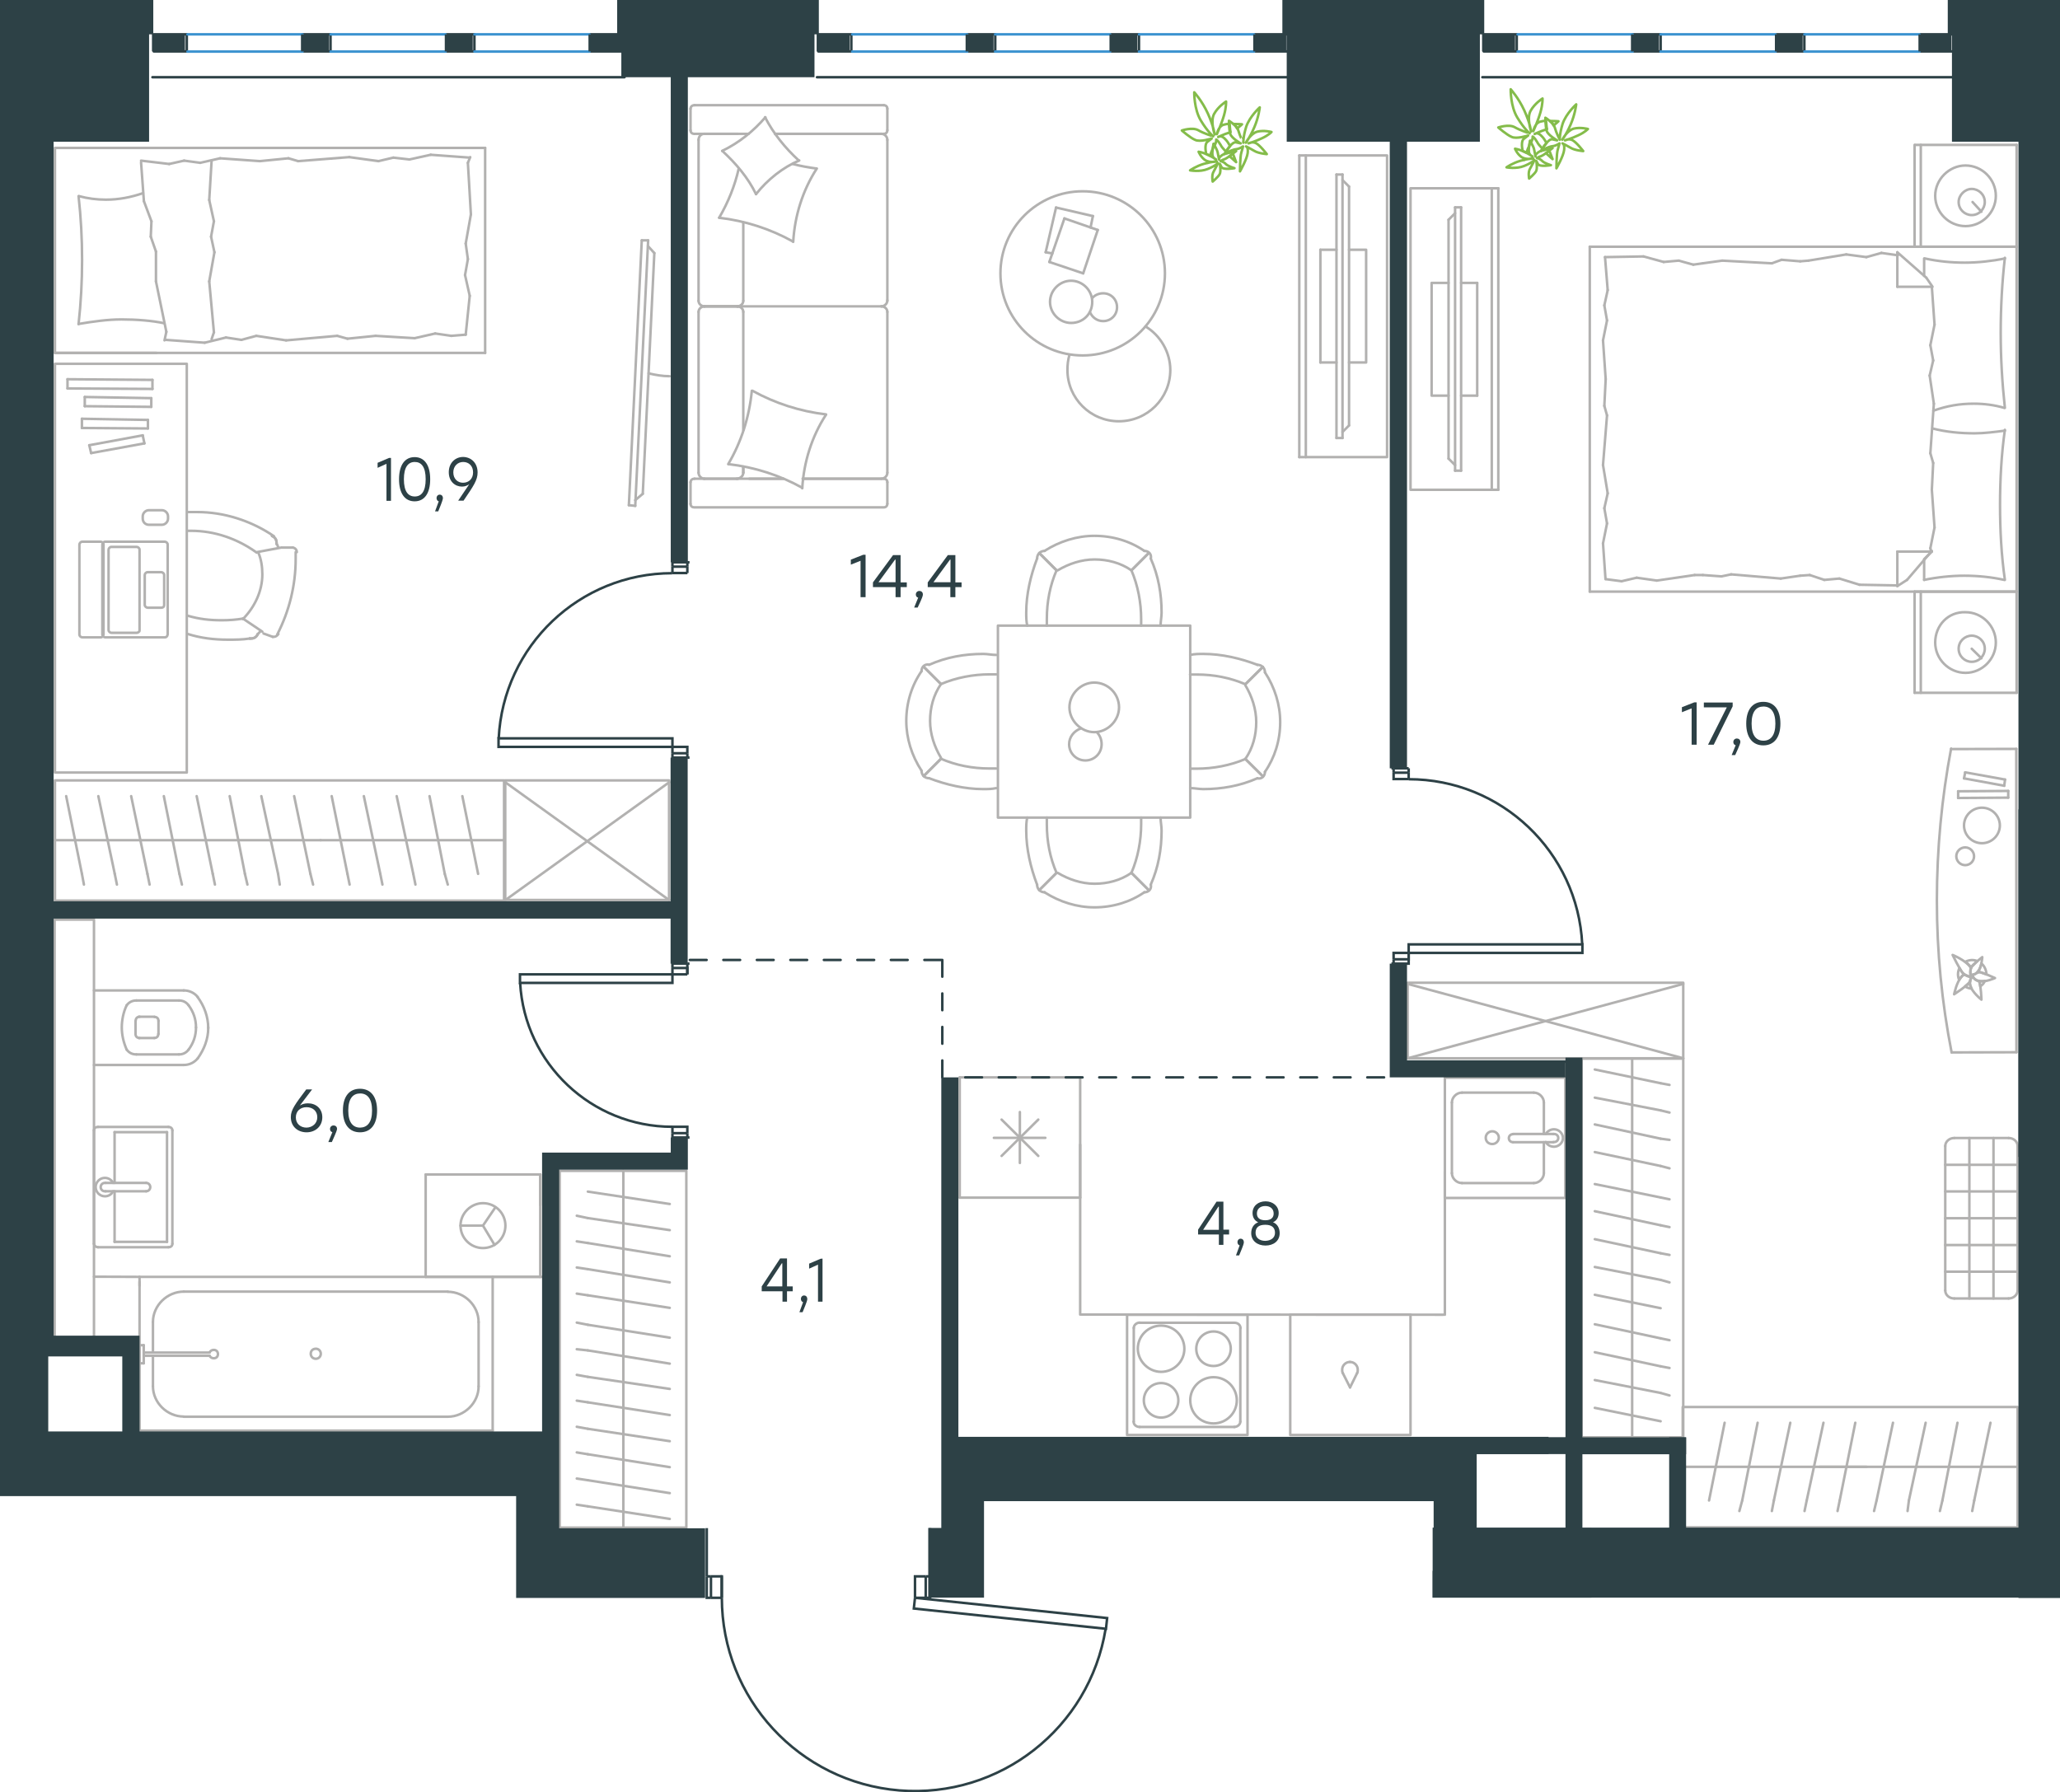 <?xml version="1.0" encoding="utf-8"?>
<!-- Generator: Adobe Illustrator 26.5.0, SVG Export Plug-In . SVG Version: 6.00 Build 0)  -->
<svg version="1.1" id="Слой_1" xmlns="http://www.w3.org/2000/svg" xmlns:xlink="http://www.w3.org/1999/xlink" x="0px" y="0px"
	 viewBox="0 0 1229.7 1070" style="enable-background:new 0 0 1229.7 1070;" xml:space="preserve">
<style type="text/css">
	.st0{fill:none;stroke:#B2B1B0;stroke-width:1.5;stroke-linecap:round;stroke-linejoin:round;stroke-miterlimit:22.926;}
	.st1{fill:none;stroke:#2D4146;stroke-width:1.5;stroke-miterlimit:10;}
	.st2{fill:none;stroke:#2D4146;stroke-width:1.5;stroke-linecap:round;stroke-linejoin:round;stroke-miterlimit:22.926;}
	.st3{fill:none;stroke:#3C93D0;stroke-width:1.5;stroke-linecap:round;stroke-linejoin:round;stroke-miterlimit:22.926;}
	.st4{fill-rule:evenodd;clip-rule:evenodd;fill:#2D4146;}
	.st5{enable-background:new    ;}
	.st6{fill:#2D4146;}
	
		.st7{fill:none;stroke:#2D4247;stroke-width:1.5;stroke-linecap:round;stroke-linejoin:round;stroke-miterlimit:22.926;stroke-dasharray:10;}
	.st8{fill:none;stroke:#84BC4A;stroke-width:1.5;stroke-linecap:round;stroke-linejoin:round;stroke-miterlimit:22.926;}
</style>
<g>
	<line class="st0" x1="443.7" y1="256.8" x2="443.7" y2="186.2"/>
	<line class="st0" x1="529.7" y1="64.9" x2="529.7" y2="77.8"/>
	<line class="st0" x1="529.7" y1="83.5" x2="529.7" y2="179.6"/>
	<line class="st0" x1="467.5" y1="285.8" x2="447.3" y2="285.8"/>
	<line class="st0" x1="526.1" y1="285.8" x2="479.2" y2="285.8"/>
	<line class="st0" x1="526.1" y1="79.9" x2="462.7" y2="79.9"/>
	<line class="st0" x1="440.4" y1="182.9" x2="420.3" y2="182.9"/>
	<line class="st0" x1="443.7" y1="179.6" x2="443.7" y2="132.8"/>
	<line class="st0" x1="412.2" y1="300.8" x2="412.2" y2="287.9"/>
	<line class="st0" x1="420.3" y1="182.9" x2="440.4" y2="182.9"/>
	<line class="st0" x1="417" y1="83.5" x2="417" y2="179.6"/>
	<line class="st0" x1="462.7" y1="79.9" x2="527.6" y2="79.9"/>
	<line class="st0" x1="529.7" y1="186.2" x2="529.7" y2="282.2"/>
	<line class="st0" x1="529.7" y1="287.9" x2="529.7" y2="300.8"/>
	<line class="st0" x1="443.7" y1="282.2" x2="443.7" y2="278.6"/>
	<line class="st0" x1="414.6" y1="285.8" x2="467.5" y2="285.8"/>
	<line class="st0" x1="443.7" y1="282.2" x2="443.7" y2="278.6"/>
	<line class="st0" x1="420.3" y1="285.8" x2="440.4" y2="285.8"/>
	<line class="st0" x1="420.3" y1="182.9" x2="440.4" y2="182.9"/>
	<line class="st0" x1="417" y1="186.2" x2="417" y2="282.2"/>
	<line class="st0" x1="479.2" y1="285.8" x2="527.6" y2="285.8"/>
	<line class="st0" x1="414.6" y1="62.8" x2="527.6" y2="62.8"/>
	<line class="st0" x1="412.2" y1="77.8" x2="412.2" y2="64.9"/>
	<line class="st0" x1="446.9" y1="79.9" x2="414.6" y2="79.9"/>
	<line class="st0" x1="440.4" y1="182.9" x2="526.1" y2="182.9"/>
	<line class="st0" x1="440.4" y1="79.9" x2="420.3" y2="79.9"/>
	<path class="st0" d="M414.6,285.8c-1.7,0-2.4,1.2-2.4,2.1"/>
	<path class="st0" d="M527.6,79.9c1.5,0,2.1-1.2,2.1-2.1"/>
	<path class="st0" d="M412.2,77.8c0,1.5,1.2,2.1,2.1,2.1"/>
	<path class="st0" d="M443.7,186.2c0-1.7-1.5-3.3-3.6-3.3"/>
	<path class="st0" d="M420.3,79.9c-1.7,0-3.3,1.5-3.3,3.6"/>
	<path class="st0" d="M417,282.2c0,1.8,1.5,3.6,3.6,3.6"/>
	<path class="st0" d="M529.7,186.2c0-1.7-1.5-3.3-3.6-3.3"/>
	<path class="st0" d="M420.6,182.9c-1.8,0-3.6,1.4-3.6,3.3"/>
	<path class="st0" d="M526.1,182.9c1.8,0,3.6-1.5,3.6-3.6"/>
	<path class="st0" d="M412.2,300.8c0,1.5,1.2,2.1,2.1,2.1h113.3c1.5,0,2.1-1.2,2.1-2.1"/>
	<path class="st0" d="M417,179.6c0,1.7,1.5,3.3,3.6,3.3"/>
	<path class="st0" d="M529.7,64.9c0-1.5-1.2-2.1-2.1-2.1"/>
	<path class="st0" d="M526.1,285.8c1.8,0,3.6-1.5,3.6-3.6"/>
	<path class="st0" d="M529.7,287.9c0-1.5-1.2-2.1-2.1-2.1"/>
	<path class="st0" d="M529.7,83.5c0-1.8-1.5-3.6-3.6-3.6"/>
	<path class="st0" d="M439.7,285.8c2,0,4-1.5,4-3.6"/>
	<path class="st0" d="M440.1,182.9c1.8,0,3.6-1.4,3.6-3.3"/>
	<path class="st0" d="M414.6,62.8c-1.7,0-2.4,1.2-2.4,2.1"/>
	<path class="st0" d="M449.2,233.3c13.5,7.5,28.5,12.3,43.9,14.1"/>
	<path class="st0" d="M456.7,70c5.1,9.9,12,18.3,20.1,25.8"/>
	<path class="st0" d="M477.1,95.8c-9.9,4.2-18.9,11.4-25.8,20.1"/>
	<path class="st0" d="M493,247.7c-8.4,12.9-13.2,28.2-14.1,43.8"/>
	<path class="st0" d="M473.2,144.1c-13.5-7.5-28.5-12.3-43.9-14.1"/>
	<path class="st0" d="M429.3,130c5.4-9.3,9.3-18.9,11.7-29.4"/>
	<path class="st0" d="M487.6,100.6c-8.4,12.9-13.2,28.2-14.1,43.8"/>
	<path class="st0" d="M478.9,291.2c-13.5-7.5-28.5-12.3-43.9-14.1"/>
	<path class="st0" d="M434.7,277.1c7.8-13.2,12.6-28.2,14.1-43.8"/>
	<path class="st0" d="M451.3,115.9c-4.8-9.9-12-18.3-20.1-25.8"/>
	<path class="st0" d="M473.2,97.9c4.5,1.2,9.6,2.1,14.1,2.7"/>
	<path class="st0" d="M431.1,90.1c9.9-4.8,18.6-11.7,25.8-20.1"/>
</g>
<g>
	<line class="st0" x1="630.4" y1="123.9" x2="652.4" y2="129"/>
	<line class="st0" x1="652.4" y1="129" x2="651" y2="135.8"/>
	<line class="st0" x1="628.2" y1="151.3" x2="624.2" y2="150.6"/>
	<line class="st0" x1="624.2" y1="150.6" x2="630.4" y2="123.9"/>
	<line class="st0" x1="635.4" y1="130.4" x2="655.3" y2="137.3"/>
	<line class="st0" x1="655.3" y1="137.3" x2="646.6" y2="163.2"/>
	<line class="st0" x1="646.6" y1="163.2" x2="626.4" y2="156.4"/>
	<line class="st0" x1="626.4" y1="156.4" x2="635.4" y2="130.4"/>
	<path class="st0" d="M646.3,212.2c-27.1,0-49.1-21.9-49.1-49s22-49,49.1-49s49.1,21.9,49.1,49S673.4,212.2,646.3,212.2z"/>
	<path class="st0" d="M652,180.2c0-6.9-5.8-12.6-12.6-12.6c-6.9,0-12.6,5.8-12.6,12.6c0,6.9,5.8,12.6,12.6,12.6
		C646.6,192.8,652,187.4,652,180.2z"/>
	<path class="st0" d="M652,178c1.4-1.8,4-2.9,6.5-2.9c4.7,0,8.3,3.6,8.3,8.3s-3.6,8.3-8.3,8.3c-3.6,0-6.5-2.2-7.9-5.4"/>
	<path class="st0" d="M683.8,194.9c9,5.4,14.8,15.5,14.8,26c0,16.9-13.7,30.6-30.7,30.6s-30.7-13.7-30.7-30.6c0-3,0.3-6,1.2-9"/>
</g>
<g>
	<g>
		<line class="st0" x1="779.5" y1="92.8" x2="779.5" y2="272.9"/>
		<polyline class="st0" points="775.6,272.9 828,272.9 828,92.8 775.6,92.8 		"/>
		<line class="st0" x1="775.6" y1="92.8" x2="775.6" y2="272.9"/>
	</g>
	<g>
		<polyline class="st0" points="805.3,216.4 815.5,216.4 815.5,149.1 805.3,149.1 		"/>
		<line class="st0" x1="797.8" y1="149.1" x2="788.2" y2="149.1"/>
		<line class="st0" x1="788.2" y1="149.1" x2="788.2" y2="216.4"/>
		<line class="st0" x1="788.2" y1="216.4" x2="797.8" y2="216.4"/>
		<line class="st0" x1="797.8" y1="104.2" x2="801.4" y2="104.2"/>
		<line class="st0" x1="805.3" y1="254" x2="801.4" y2="257.9"/>
		<line class="st0" x1="801.4" y1="107.5" x2="805.3" y2="111.4"/>
		<line class="st0" x1="801.4" y1="261.5" x2="801.4" y2="104.2"/>
		<line class="st0" x1="797.8" y1="104.2" x2="797.8" y2="261.5"/>
		<line class="st0" x1="797.8" y1="261.5" x2="801.4" y2="261.5"/>
		<line class="st0" x1="805.3" y1="111.4" x2="805.3" y2="254"/>
	</g>
</g>
<g>
	<line class="st0" x1="644.8" y1="715" x2="572.9" y2="715"/>
	<line class="st0" x1="624" y1="679.3" x2="593.3" y2="679.3"/>
	<line class="st0" x1="597.9" y1="668.4" x2="619.8" y2="690.1"/>
	<line class="st0" x1="619.8" y1="668.4" x2="597.9" y2="690.1"/>
	<line class="st0" x1="608.8" y1="663.9" x2="608.8" y2="694.3"/>
	<line class="st0" x1="572.9" y1="715" x2="572.9" y2="643.2"/>
	<line class="st0" x1="644.8" y1="643.2" x2="572.9" y2="643.2"/>
	<line class="st0" x1="644.8" y1="715" x2="644.8" y2="643.2"/>
</g>
<g>
	<rect x="862.5" y="643.4" class="st0" width="71.9" height="71.8"/>
	<line class="st0" x1="903.2" y1="681.9" x2="927.3" y2="681.9"/>
	<line class="st0" x1="921.6" y1="677" x2="921.6" y2="658.2"/>
	<line class="st0" x1="866.7" y1="658.2" x2="866.7" y2="700.4"/>
	<line class="st0" x1="921.6" y1="700.4" x2="921.6" y2="681.9"/>
	<line class="st0" x1="872.7" y1="706.3" x2="915.6" y2="706.3"/>
	<line class="st0" x1="927.3" y1="677" x2="903.2" y2="677"/>
	<line class="st0" x1="915.6" y1="652.3" x2="872.7" y2="652.3"/>
	<path class="st0" d="M903.2,681.9L903.2,681.9c-1.4,0-2.5-1-2.5-2.4s1.1-2.4,2.5-2.4"/>
	<path class="st0" d="M915.6,652.3c3.2,0,6,2.8,6,5.9"/>
	<path class="st0" d="M922.7,677c1.1-1.7,2.8-2.8,5-2.8c2.8,0,5.3,2.4,5.3,5.2s-2.5,5.2-5.3,5.2c-2.1,0-3.9-1-5-2.8"/>
	<path class="st0" d="M872.7,706.3c-3.2,0-6-2.8-6-5.9"/>
	<path class="st0" d="M921.6,700.4c0,3.1-2.8,5.9-6,5.9"/>
	<path class="st0" d="M866.7,658.2c0-3.1,2.8-5.9,6-5.9"/>
	<path class="st0" d="M927.3,677h0.4c1.4,0,2.5,1,2.5,2.4s-1.1,2.4-2.5,2.4h-0.4"/>
	<path class="st0" d="M890.8,683c2.1,0,3.9-1.7,3.9-3.8s-1.8-3.8-3.9-3.8s-3.9,1.7-3.9,3.8C886.9,681.6,888.7,683,890.8,683z"/>
</g>
<g>
	<path class="st0" d="M724.4,815.5c5.7,0,10.3-4.6,10.3-10.3s-4.6-10.3-10.3-10.3s-10.3,4.6-10.3,10.3S718.4,815.5,724.4,815.5z"/>
	<path class="st0" d="M693.1,819c7.5,0,13.9-6,13.9-13.8c0-7.4-6-13.8-13.9-13.8c-7.5,0-13.9,6-13.9,13.8
		C679.3,812.7,685.7,819,693.1,819z"/>
	<path class="st0" d="M693.1,846.3c5.7,0,10.3-4.6,10.3-10.3s-4.6-10.3-10.3-10.3s-10.3,4.6-10.3,10.3S687.4,846.3,693.1,846.3z"/>
	<path class="st0" d="M724.4,849.8c7.5,0,13.9-6,13.9-13.8c0-7.4-6-13.8-13.9-13.8c-7.5,0-13.9,6-13.9,13.8
		C710.6,843.8,716.6,849.8,724.4,849.8z"/>
	<line class="st0" x1="680.3" y1="789.7" x2="736.9" y2="789.7"/>
	<line class="st0" x1="676.8" y1="848.7" x2="676.8" y2="792.8"/>
	<line class="st0" x1="736.9" y1="851.9" x2="680.3" y2="851.9"/>
	<line class="st0" x1="740.4" y1="792.8" x2="740.4" y2="848.7"/>
	<path class="st0" d="M680.3,851.9L680.3,851.9c-2.1,0-3.6-1.4-3.6-3.2"/>
	<path class="st0" d="M736.9,789.7L736.9,789.7c2.1,0,3.6,1.4,3.6,3.2"/>
	<path class="st0" d="M676.8,792.8L676.8,792.8c0-1.8,1.8-3.2,3.6-3.2"/>
	<path class="st0" d="M740.4,848.7L740.4,848.7c0,1.8-1.8,3.2-3.6,3.2"/>
	<rect x="672.8" y="784.9" class="st0" width="71.9" height="71.8"/>
</g>
<g>
	<line class="st0" x1="1203.8" y1="353.2" x2="1203.8" y2="413.6"/>
	<line class="st0" x1="1142.9" y1="413.6" x2="1142.9" y2="353.2"/>
	<line class="st0" x1="1142.9" y1="353.2" x2="1203.8" y2="353.2"/>
	<line class="st0" x1="1203.8" y1="413.6" x2="1142.9" y2="413.6"/>
	<line class="st0" x1="1177" y1="387.3" x2="1182.8" y2="393"/>
	<line class="st0" x1="1146.6" y1="413.6" x2="1146.6" y2="353.2"/>
	<path class="st0" d="M1155.2,383.6c0,9.9,8.2,18.1,18.1,18.1s18.1-8.2,18.1-18.1s-8.2-18.1-18.1-18.1
		C1163,365.1,1155.2,373.3,1155.2,383.6z"/>
	<path class="st0" d="M1169.2,387.3c0,4.5,3.7,7.8,7.8,7.8c4.5,0,7.8-3.7,7.8-7.8c0-4.5-3.7-7.8-7.8-7.8
		C1172.9,379.5,1169.2,382.8,1169.2,387.3z"/>
	<line class="st0" x1="1203.8" y1="147.3" x2="1203.8" y2="353.2"/>
	<line class="st0" x1="1148.6" y1="164.7" x2="1148.6" y2="154.3"/>
	<line class="st0" x1="1153.2" y1="329.3" x2="1132.6" y2="329.3"/>
	<line class="st0" x1="1148.6" y1="333.8" x2="1153.2" y2="329.3"/>
	<line class="st0" x1="949" y1="147.3" x2="1203.8" y2="147.3"/>
	<line class="st0" x1="1132.6" y1="349.9" x2="1132.6" y2="329.3"/>
	<line class="st0" x1="1203.8" y1="353.2" x2="949" y2="353.2"/>
	<line class="st0" x1="1132.6" y1="150.6" x2="1149.9" y2="165.8"/>
	<line class="st0" x1="1149.9" y1="165.8" x2="1153.6" y2="171.2"/>
	<line class="st0" x1="1148.6" y1="346.2" x2="1148.6" y2="334.2"/>
	<line class="st0" x1="1153.2" y1="171.2" x2="1132.6" y2="171.2"/>
	<line class="st0" x1="1153.2" y1="328.9" x2="1138.4" y2="346.2"/>
	<line class="st0" x1="1138.4" y1="346.2" x2="1132.6" y2="349.9"/>
	<line class="st0" x1="1132.6" y1="150.6" x2="1132.6" y2="171.2"/>
	<line class="st0" x1="957.7" y1="242.3" x2="958.5" y2="226.3"/>
	<line class="st0" x1="959.7" y1="294.5" x2="956.9" y2="277.6"/>
	<line class="st0" x1="959.3" y1="312.5" x2="957.7" y2="303.4"/>
	<line class="st0" x1="957.7" y1="303.4" x2="959.7" y2="294.5"/>
	<line class="st0" x1="959.3" y1="248" x2="957.7" y2="242.3"/>
	<line class="st0" x1="956.9" y1="277.6" x2="959.3" y2="248"/>
	<line class="st0" x1="958.4" y1="345.8" x2="956.9" y2="324.4"/>
	<line class="st0" x1="956.9" y1="324.4" x2="959.3" y2="312.5"/>
	<line class="st0" x1="959.7" y1="173.2" x2="958.1" y2="153.5"/>
	<line class="st0" x1="959.3" y1="191.3" x2="957.7" y2="182.3"/>
	<line class="st0" x1="957.7" y1="182.3" x2="959.7" y2="173.2"/>
	<line class="st0" x1="958.5" y1="226.3" x2="956.9" y2="203.2"/>
	<line class="st0" x1="956.9" y1="203.2" x2="959.3" y2="191.3"/>
	<line class="st0" x1="949" y1="147.3" x2="949" y2="353.2"/>
	<path class="st0" d="M1196.8,243.5c-1.6-14.8-2.5-29.6-2.5-44.8c0-14.8,0.8-30,2.5-44.8"/>
	<path class="st0" d="M1154.1,245.2c8.2-2.9,15.5-4.2,24.2-4.2c6.2,0,12.3,0.8,18.1,2.5"/>
	<path class="st0" d="M1196.8,154.3c-7.8,1.6-16.1,2.5-23.9,2.5c-8.2,0-16.1-0.8-23.9-2.5"/>
	<path class="st0" d="M1196.8,257.1c-6.2,0.8-12.3,1.6-18.1,1.6c-8.6,0-16.9-0.8-25.1-2.9"/>
	<line class="st0" x1="1080.3" y1="343.3" x2="1074.6" y2="343.7"/>
	<line class="st0" x1="1098" y1="345.4" x2="1089" y2="346.2"/>
	<line class="st0" x1="1089" y1="346.2" x2="1080.3" y2="343.3"/>
	<line class="st0" x1="1132.6" y1="349.5" x2="1110" y2="349.1"/>
	<line class="st0" x1="1110" y1="349.1" x2="1098" y2="345.4"/>
	<line class="st0" x1="1027.6" y1="344.1" x2="1016.5" y2="343.3"/>
	<line class="st0" x1="1074.6" y1="343.7" x2="1063" y2="345.4"/>
	<line class="st0" x1="1033.4" y1="342.9" x2="1027.6" y2="344.1"/>
	<line class="st0" x1="1063" y1="345.4" x2="1033.4" y2="342.9"/>
	<line class="st0" x1="1016.5" y1="343.3" x2="1011.6" y2="343.3"/>
	<line class="st0" x1="977" y1="344.9" x2="968" y2="347"/>
	<line class="st0" x1="968" y1="347" x2="958.9" y2="345.8"/>
	<line class="st0" x1="1011.6" y1="343.3" x2="989" y2="346.6"/>
	<line class="st0" x1="989" y1="346.6" x2="977" y2="344.9"/>
	<line class="st0" x1="1010.8" y1="158" x2="1016.5" y2="157.2"/>
	<line class="st0" x1="993.1" y1="156.4" x2="1002.1" y2="155.6"/>
	<line class="st0" x1="1002.1" y1="155.6" x2="1010.8" y2="158"/>
	<line class="st0" x1="958.1" y1="153.5" x2="981.1" y2="153.1"/>
	<line class="st0" x1="981.1" y1="153.1" x2="993.1" y2="156.4"/>
	<line class="st0" x1="1063.5" y1="155.1" x2="1074.6" y2="156"/>
	<line class="st0" x1="1016.5" y1="157.2" x2="1028.1" y2="155.6"/>
	<line class="st0" x1="1057.7" y1="157.2" x2="1063.5" y2="155.1"/>
	<line class="st0" x1="1028.1" y1="155.6" x2="1057.7" y2="157.2"/>
	<line class="st0" x1="1074.6" y1="156" x2="1079.5" y2="155.6"/>
	<line class="st0" x1="1132.2" y1="152.3" x2="1133" y2="152.3"/>
	<line class="st0" x1="1114.1" y1="153.5" x2="1123.1" y2="151"/>
	<line class="st0" x1="1123.1" y1="151" x2="1132.2" y2="152.3"/>
	<line class="st0" x1="1079.5" y1="155.6" x2="1102.1" y2="151.9"/>
	<line class="st0" x1="1102.1" y1="151.9" x2="1114.1" y2="153.5"/>
	<path class="st0" d="M1196.8,346.2c-2.1-14.8-2.9-29.6-2.9-44.8c0-14.8,0.8-30,2.9-44.8"/>
	<path class="st0" d="M1148.6,346.2c7.8-1.6,16.1-2.5,23.9-2.5c8.2,0,16.1,0.8,23.9,2.5"/>
	<line class="st0" x1="1154" y1="276.4" x2="1153.2" y2="292.4"/>
	<line class="st0" x1="1151.9" y1="224.2" x2="1154.4" y2="241"/>
	<line class="st0" x1="1152.3" y1="206.1" x2="1154" y2="215.2"/>
	<line class="st0" x1="1154" y1="215.2" x2="1151.9" y2="224.2"/>
	<line class="st0" x1="1152.3" y1="270.6" x2="1154" y2="276.4"/>
	<line class="st0" x1="1154.4" y1="241" x2="1152.3" y2="270.6"/>
	<line class="st0" x1="1153.2" y1="171.2" x2="1154.8" y2="193.8"/>
	<line class="st0" x1="1154.8" y1="193.8" x2="1152.3" y2="206.1"/>
	<line class="st0" x1="1152.3" y1="327.3" x2="1152.8" y2="329.3"/>
	<line class="st0" x1="1153.2" y1="292.4" x2="1154.8" y2="314.9"/>
	<line class="st0" x1="1154.8" y1="314.9" x2="1152.3" y2="327.3"/>
	<line class="st0" x1="1203.8" y1="86.5" x2="1203.8" y2="147.3"/>
	<line class="st0" x1="1142.9" y1="147.3" x2="1142.9" y2="86.5"/>
	<line class="st0" x1="1143.3" y1="86.5" x2="1203.8" y2="86.5"/>
	<line class="st0" x1="1203.8" y1="147.3" x2="1143.3" y2="147.3"/>
	<line class="st0" x1="1177.5" y1="120.6" x2="1182.8" y2="126.4"/>
	<line class="st0" x1="1146.6" y1="147.3" x2="1146.6" y2="86.5"/>
	<path class="st0" d="M1155.2,116.9c0,9.9,8.2,18.1,18.1,18.1s18.1-8.2,18.1-18.1s-8.2-18.1-18.1-18.1
		C1163.5,98.8,1155.2,107.1,1155.2,116.9z"/>
	<path class="st0" d="M1169.2,120.6c0,4.5,3.7,7.8,7.8,7.8c4.5,0,7.8-3.7,7.8-7.8c0-4.5-3.7-7.8-7.8-7.8
		C1172.9,112.8,1169.2,116.5,1169.2,120.6z"/>
</g>
<g>
	<g>
		<line class="st0" x1="890.5" y1="292.4" x2="890.5" y2="112.4"/>
		<polyline class="st0" points="894.4,112.4 842,112.4 842,292.4 894.4,292.4 		"/>
		<line class="st0" x1="894.4" y1="292.4" x2="894.4" y2="112.4"/>
	</g>
	<g>
		<polyline class="st0" points="864.7,168.9 854.6,168.9 854.6,236.2 864.7,236.2 		"/>
		<line class="st0" x1="872.2" y1="236.2" x2="881.8" y2="236.2"/>
		<line class="st0" x1="881.8" y1="236.2" x2="881.8" y2="168.9"/>
		<line class="st0" x1="881.8" y1="168.9" x2="872.2" y2="168.9"/>
		<line class="st0" x1="872.2" y1="281" x2="868.6" y2="281"/>
		<line class="st0" x1="864.7" y1="131.2" x2="868.6" y2="127.3"/>
		<line class="st0" x1="868.6" y1="277.7" x2="864.7" y2="273.8"/>
		<line class="st0" x1="868.6" y1="123.8" x2="868.6" y2="281"/>
		<line class="st0" x1="872.2" y1="281" x2="872.2" y2="123.8"/>
		<line class="st0" x1="872.2" y1="123.8" x2="868.6" y2="123.8"/>
		<line class="st0" x1="864.7" y1="273.8" x2="864.7" y2="131.2"/>
	</g>
</g>
<g>
	<line class="st0" x1="1004.7" y1="875.7" x2="1114.2" y2="875.7"/>
	<line class="st0" x1="1096.9" y1="902.1" x2="1098.2" y2="895.8"/>
	<line class="st0" x1="1098.2" y1="895.8" x2="1107.5" y2="849.4"/>
	<line class="st0" x1="1077.2" y1="902.1" x2="1078.5" y2="895.8"/>
	<line class="st0" x1="1078.5" y1="895.8" x2="1088.5" y2="849.4"/>
	<line class="st0" x1="1057.7" y1="902.1" x2="1058.9" y2="895.8"/>
	<line class="st0" x1="1058.9" y1="895.8" x2="1068.7" y2="849.4"/>
	<line class="st0" x1="1038.3" y1="902.1" x2="1040" y2="895.8"/>
	<line class="st0" x1="1040" y1="895.8" x2="1049.2" y2="849.4"/>
	<line class="st0" x1="1020.2" y1="895.8" x2="1029.5" y2="849.4"/>
	<rect x="1004.5" y="840" class="st0" width="199.9" height="71.8"/>
	<line class="st0" x1="1086.2" y1="875.7" x2="1204.3" y2="875.7"/>
	<line class="st0" x1="1177.3" y1="902.1" x2="1178.5" y2="895.8"/>
	<line class="st0" x1="1178.5" y1="895.8" x2="1188.2" y2="849.4"/>
	<line class="st0" x1="1158" y1="902.1" x2="1159.5" y2="895.8"/>
	<line class="st0" x1="1159.5" y1="895.8" x2="1168.5" y2="849.4"/>
	<line class="st0" x1="1138.7" y1="902.1" x2="1139.5" y2="895.8"/>
	<line class="st0" x1="1139.5" y1="895.8" x2="1149.5" y2="849.4"/>
	<line class="st0" x1="1120.2" y1="895.8" x2="1130" y2="849.4"/>
	<line class="st0" x1="1118.7" y1="902.1" x2="1120.2" y2="895.8"/>
</g>
<g>
	<rect x="840.3" y="586.7" class="st0" width="164.5" height="45.1"/>
	<line class="st0" x1="840.3" y1="631.8" x2="1004.8" y2="587.4"/>
	<line class="st0" x1="840.3" y1="587.4" x2="1004.8" y2="631.8"/>
</g>
<g>
	<line class="st0" x1="109.7" y1="591.3" x2="56.1" y2="591.3"/>
	<line class="st0" x1="81.4" y1="629.5" x2="106.8" y2="629.5"/>
	<line class="st0" x1="106.8" y1="597.3" x2="81.4" y2="597.3"/>
	<line class="st0" x1="82.9" y1="619.7" x2="92.1" y2="619.7"/>
	<line class="st0" x1="92.1" y1="607" x2="82.9" y2="607"/>
	<line class="st0" x1="80.9" y1="609.5" x2="80.9" y2="617.3"/>
	<line class="st0" x1="56.1" y1="635.8" x2="109.7" y2="635.8"/>
	<line class="st0" x1="94.6" y1="617.3" x2="94.6" y2="609.5"/>
	<path class="st0" d="M118,631.9c3.9-5.4,6.3-11.7,6.3-18.1c0,0,0,0,0-0.5"/>
	<path class="st0" d="M80.9,617.3c0,1.5,1,2.4,2.4,2.4"/>
	<path class="st0" d="M75.6,626.6c1.5,2,3.4,2.9,5.8,2.9"/>
	<path class="st0" d="M92.1,619.7c1.5,0,2.4-1,2.4-2.4"/>
	<path class="st0" d="M112.6,626.6c2.9-3.9,4.4-8.3,4.4-13.2"/>
	<path class="st0" d="M94.6,609.5c0-1.5-1-2.4-2.4-2.4"/>
	<path class="st0" d="M83.4,607c-1.5,0-2.4,1-2.4,2.4"/>
	<path class="st0" d="M81.4,597.3c-2.4,0-4.4,1-5.8,2.9"/>
	<path class="st0" d="M75.6,600.2c-1.9,3.9-2.9,8.8-2.9,13.2s1,8.8,2.9,13.2"/>
	<path class="st0" d="M112.6,600.2c-1.5-2-3.4-2.9-5.8-2.9"/>
	<path class="st0" d="M124.3,613.8L124.3,613.8c0-6.8-2.4-13.2-6.3-18.5"/>
	<path class="st0" d="M109.7,635.8c3.4,0,6.3-1.5,8.3-3.9"/>
	<path class="st0" d="M118,595.2c-1.9-2.4-4.9-3.9-8.3-3.9"/>
	<path class="st0" d="M117,613.4L117,613.4c0-4.9-1.5-9.3-4.4-13.2"/>
	<path class="st0" d="M106.8,629.5c2.4,0,4.4-1,5.8-2.9"/>
</g>
<rect x="32.6" y="549" class="st0" width="23.5" height="249.5"/>
<g>
	<line class="st0" x1="99.7" y1="741.4" x2="68.4" y2="741.4"/>
	<line class="st0" x1="68.4" y1="741.4" x2="68.4" y2="711.2"/>
	<line class="st0" x1="68.4" y1="706.2" x2="68.4" y2="675.9"/>
	<line class="st0" x1="99.7" y1="675.9" x2="99.7" y2="741.4"/>
	<line class="st0" x1="68.4" y1="675.9" x2="99.7" y2="675.9"/>
	<line class="st0" x1="56.1" y1="674.9" x2="56.1" y2="742.5"/>
	<line class="st0" x1="100.5" y1="672.8" x2="58.5" y2="672.8"/>
	<line class="st0" x1="102.9" y1="742.5" x2="102.9" y2="674.9"/>
	<line class="st0" x1="58.5" y1="744.6" x2="100.5" y2="744.6"/>
	<path class="st0" d="M100.5,744.6c1.5,0,2.4-0.8,2.4-2.1"/>
	<path class="st0" d="M102.9,674.9c0-1.3-1-2.1-2.4-2.1"/>
	<path class="st0" d="M58.5,672.8c-1.5,0-2.4,0.8-2.4,2.1"/>
	<path class="st0" d="M56.1,742.5c0,0.9,1,2.1,2.4,2.1"/>
	<line class="st0" x1="87.2" y1="706.2" x2="63" y2="706.2"/>
	<line class="st0" x1="63" y1="711.2" x2="87.2" y2="711.2"/>
	<path class="st0" d="M87.2,706.2L87.2,706.2c1.4,0,2.5,1.1,2.5,2.5s-1.1,2.5-2.5,2.5l0,0"/>
	<path class="st0" d="M67.5,711.2c-0.9,1.9-2.8,3-4.9,3c-3,0-5.5-2.5-5.5-5.5s2.5-5.5,5.5-5.5c2.1,0,4,1.2,4.9,3"/>
	<path class="st0" d="M63,711.2c-0.1,0-0.2,0-0.4,0c-1.4,0-2.5-1.1-2.5-2.5s1.1-2.5,2.5-2.5c0.1,0,0.2,0,0.4,0"/>
</g>
<g>
	<line class="st0" x1="91.3" y1="806.7" x2="91.3" y2="789.3"/>
	<line class="st0" x1="91.3" y1="827.6" x2="91.3" y2="809.4"/>
	<line class="st0" x1="109.7" y1="771.1" x2="267.3" y2="771.1"/>
	<line class="st0" x1="285.7" y1="789.3" x2="285.7" y2="827.6"/>
	<line class="st0" x1="294.1" y1="854.1" x2="83.3" y2="854.1"/>
	<line class="st0" x1="294.1" y1="762.3" x2="294.1" y2="854.1"/>
	<line class="st0" x1="267.3" y1="845.8" x2="109.7" y2="845.8"/>
	<line class="st0" x1="83.3" y1="762.3" x2="294.1" y2="762.3"/>
	<line class="st0" x1="83.3" y1="854.1" x2="83.3" y2="762.3"/>
	<path class="st0" d="M285.7,789.3c0-9.8-8.4-18.1-18.4-18.1"/>
	<path class="st0" d="M91.3,827.6c0,9.8,8.4,18.1,18.4,18.1"/>
	<path class="st0" d="M267.3,845.8c9.9,0,18.4-8.3,18.4-18.1"/>
	<path class="st0" d="M109.7,771.1c-9.9,0-18.4,8.3-18.4,18.1"/>
	<line class="st0" x1="83.3" y1="767.6" x2="83.3" y2="765.2"/>
	<line class="st0" x1="85.8" y1="807.5" x2="125.1" y2="807.5"/>
	<line class="st0" x1="125.1" y1="809.4" x2="85.8" y2="809.4"/>
	<line class="st0" x1="83.3" y1="813.9" x2="83.3" y2="803.1"/>
	<line class="st0" x1="83.3" y1="803.1" x2="85.8" y2="803.1"/>
	<line class="st0" x1="85.8" y1="803.1" x2="85.8" y2="813.9"/>
	<line class="st0" x1="85.8" y1="813.9" x2="83.3" y2="813.9"/>
	<path class="st0" d="M125.1,809.4c0.5,1,1.5,1.5,2.5,1.5c1.5,0,2.5-1,2.5-2.5s-1-2.5-2.5-2.5c-1,0-2,0.5-2.5,1.5"/>
	<path class="st0" d="M185.5,808.2c0,1.7,1.3,3,3,3c1.7,0,3-1.3,3-3s-1.3-3-3-3C186.5,805.3,185.5,806.6,185.5,808.2z"/>
</g>
<g>
	<line class="st0" x1="254.1" y1="701.2" x2="254.1" y2="762.3"/>
	<g>
		<line class="st0" x1="322.5" y1="762.3" x2="254.1" y2="762.3"/>
		<line class="st0" x1="322.5" y1="719.5" x2="322.5" y2="701.2"/>
		<line class="st0" x1="322.5" y1="762.3" x2="322.5" y2="701.2"/>
		<line class="st0" x1="288.3" y1="731.7" x2="295.7" y2="720.8"/>
		<line class="st0" x1="288.3" y1="731.7" x2="274.9" y2="731.7"/>
		<line class="st0" x1="288.3" y1="731.7" x2="295.2" y2="743.2"/>
		<path class="st0" d="M274.9,731.7c0,7.4,6,13.4,13.4,13.4s13.4-6,13.4-13.4s-6-13.4-13.4-13.4
			C281.2,718.3,274.9,724.3,274.9,731.7z"/>
		<line class="st0" x1="322.5" y1="701.2" x2="254.1" y2="701.2"/>
	</g>
</g>
<g>
	<line class="st0" x1="372.1" y1="699" x2="372.1" y2="786.1"/>
	<line class="st0" x1="344.3" y1="772.3" x2="350.9" y2="773.3"/>
	<line class="st0" x1="350.9" y1="773.3" x2="399.8" y2="780.8"/>
	<line class="st0" x1="344.3" y1="756.7" x2="350.9" y2="757.7"/>
	<line class="st0" x1="350.9" y1="757.7" x2="399.8" y2="765.6"/>
	<line class="st0" x1="344.3" y1="741.1" x2="350.9" y2="742.1"/>
	<line class="st0" x1="350.9" y1="742.1" x2="399.8" y2="750"/>
	<line class="st0" x1="344.3" y1="725.8" x2="350.9" y2="727.2"/>
	<line class="st0" x1="350.9" y1="727.2" x2="399.8" y2="734.4"/>
	<line class="st0" x1="350.9" y1="711.4" x2="399.8" y2="718.8"/>
	<rect x="334.1" y="699" class="st0" width="75.6" height="213"/>
	<line class="st0" x1="372.1" y1="786.1" x2="372.1" y2="912"/>
	<line class="st0" x1="344.3" y1="898.3" x2="350.9" y2="899.3"/>
	<line class="st0" x1="350.9" y1="899.3" x2="399.8" y2="906.8"/>
	<line class="st0" x1="344.3" y1="882.7" x2="350.9" y2="883.7"/>
	<line class="st0" x1="350.9" y1="883.7" x2="399.8" y2="891.4"/>
	<line class="st0" x1="344.3" y1="867.1" x2="350.9" y2="868.2"/>
	<line class="st0" x1="350.9" y1="868.2" x2="399.8" y2="875.9"/>
	<line class="st0" x1="344.3" y1="851.8" x2="350.9" y2="853"/>
	<line class="st0" x1="350.9" y1="853" x2="399.8" y2="860.4"/>
	<line class="st0" x1="344.3" y1="836.2" x2="350.9" y2="837.2"/>
	<line class="st0" x1="350.9" y1="837.2" x2="399.8" y2="844.8"/>
	<line class="st0" x1="344.3" y1="820.8" x2="350.9" y2="822"/>
	<line class="st0" x1="350.9" y1="822" x2="399.8" y2="829.2"/>
	<line class="st0" x1="344.3" y1="805.5" x2="350.9" y2="806.2"/>
	<line class="st0" x1="350.9" y1="806.2" x2="399.8" y2="814.1"/>
	<line class="st0" x1="350.9" y1="790.9" x2="399.8" y2="798.6"/>
	<line class="st0" x1="344.3" y1="789.6" x2="350.9" y2="790.9"/>
</g>
<g>
	<rect x="595.7" y="373.5" class="st0" width="114.8" height="114.6"/>
	<path class="st0" d="M675.4,521.1c-6.5,4.5-14.2,6.5-22,6.5s-15.5-2.6-22-6.5"/>
	<path class="st0" d="M692.8,488.1c0,2.6,0.6,5.2,0.6,7.8c0,11-1.9,22-6.5,32.3"/>
	<path class="st0" d="M619.1,528.2c-3.9-10.3-6.5-21.3-6.5-32.3c0-2.6,0-5.2,0.6-7.8"/>
	<path class="st0" d="M681.2,488.1c0,1.3,0,2.6,0,3.9c0,9.7-1.9,20-5.8,29.1"/>
	<path class="st0" d="M630.7,521.1c-3.9-9-5.8-18.7-5.8-29.1c0-1.3,0-2.6,0-3.9"/>
	<path class="st0" d="M683.1,532.7c-8.4,5.8-18.8,9-29.8,9c-10.3,0-20.7-3.2-29.8-9"/>
	<line class="st0" x1="675.4" y1="521.1" x2="685.7" y2="531.4"/>
	<line class="st0" x1="630.7" y1="521.1" x2="620.4" y2="531.4"/>
	<line class="st0" x1="675.4" y1="521.1" x2="685.7" y2="531.4"/>
	<line class="st0" x1="630.7" y1="521.1" x2="620.4" y2="531.4"/>
	<path class="st0" d="M623.6,532.7c-2.6,0-4.5-1.9-4.5-4.5"/>
	<path class="st0" d="M687,528.2c0.5,2.6-1.3,4.5-3.9,4.5"/>
	<path class="st0" d="M675.4,340.5c-6.5-4.5-14.2-6.5-22-6.5s-15.5,2.6-22,6.5"/>
	<path class="st0" d="M692.8,373.5c0-2.6,0.6-5.2,0.6-7.8c0-11-1.9-22-6.5-32.3"/>
	<path class="st0" d="M619.1,333.4c-3.9,10.3-6.5,21.3-6.5,32.3c0,2.6,0,5.2,0.6,7.8"/>
	<path class="st0" d="M681.2,373.5c0-1.3,0-2.6,0-3.9c0-9.7-1.9-20-5.8-29.1"/>
	<path class="st0" d="M630.7,340.5c-3.9,9-5.8,18.7-5.8,29.1c0,1.3,0,2.6,0,3.9"/>
	<path class="st0" d="M683.1,328.9c-8.4-5.8-18.8-9-29.8-9c-10.3,0-20.7,3.2-29.8,9"/>
	<line class="st0" x1="675.4" y1="340.5" x2="685.7" y2="330.2"/>
	<line class="st0" x1="630.7" y1="340.5" x2="620.4" y2="330.2"/>
	<line class="st0" x1="675.4" y1="340.5" x2="685.7" y2="330.2"/>
	<line class="st0" x1="630.7" y1="340.5" x2="620.4" y2="330.2"/>
	<path class="st0" d="M623.6,328.9c-2.6,0-4.5,1.9-4.5,4.5"/>
	<path class="st0" d="M687,333.4c0.5-2.6-1.3-4.5-3.9-4.5"/>
	<path class="st0" d="M743.4,453.1c4.5-6.5,6.5-14.2,6.5-22s-2.6-15.5-6.5-22"/>
	<path class="st0" d="M710.5,470.5c2.6,0,5.2,0.6,7.8,0.6c11,0,22-1.9,32.3-6.5"/>
	<path class="st0" d="M750.6,396.9c-10.3-3.9-21.3-6.5-32.3-6.5c-2.6,0-5.2,0-7.8,0.6"/>
	<path class="st0" d="M710.5,458.9c1.3,0,2.6,0,3.9,0c9.7,0,20-1.9,29.1-5.8"/>
	<path class="st0" d="M743.4,408.5c-9.1-3.9-18.8-5.8-29.1-5.8c-1.3,0-2.6,0-3.9,0"/>
	<path class="st0" d="M755.1,460.8c5.8-8.4,9.1-18.7,9.1-29.7c0-10.3-3.2-20.7-9.1-29.7"/>
	<line class="st0" x1="743.4" y1="453.1" x2="753.8" y2="463.4"/>
	<line class="st0" x1="743.4" y1="408.5" x2="753.8" y2="398.2"/>
	<line class="st0" x1="743.4" y1="453.1" x2="753.8" y2="463.4"/>
	<line class="st0" x1="743.4" y1="408.5" x2="753.8" y2="398.2"/>
	<path class="st0" d="M755.1,401.4c0-2.6-1.9-4.5-4.5-4.5"/>
	<path class="st0" d="M750.6,464.7c2.6,0.5,4.5-1.3,4.5-3.9"/>
	<path class="st0" d="M653.2,407.5c-7.9,0-14.8,6.8-14.8,14.8c0,7.9,6.9,14.8,14.8,14.8c7.9,0,14.8-6.8,14.8-14.8
		C668,414,661.2,407.5,653.2,407.5z"/>
	<path class="st0" d="M654.7,437.1c1.8,1.8,2.9,4.3,2.9,7.2c0,5.4-4.3,9.7-9.7,9.7s-9.7-4.3-9.7-9.7c0-4.3,2.9-7.9,6.9-9.4"/>
	<path class="st0" d="M561.7,408.4c-4.5,6.5-6.5,14.2-6.5,22s2.6,15.5,6.5,22"/>
	<path class="st0" d="M594.7,391c-2.6,0-5.2-0.6-7.8-0.6c-11,0-22,1.9-32.3,6.5"/>
	<path class="st0" d="M554.6,464.6c10.3,3.9,21.3,6.5,32.3,6.5c2.6,0,5.2,0,7.8-0.6"/>
	<path class="st0" d="M594.7,402.6c-1.3,0-2.6,0-3.9,0c-9.7,0-20,1.9-29.1,5.8"/>
	<path class="st0" d="M561.7,453c9.1,3.9,18.8,5.8,29.1,5.8c1.3,0,2.6,0,3.9,0"/>
	<path class="st0" d="M550.1,400.7c-5.8,8.4-9.1,18.7-9.1,29.7c0,10.3,3.2,20.7,9.1,29.7"/>
	<line class="st0" x1="561.7" y1="408.4" x2="551.4" y2="398.1"/>
	<line class="st0" x1="561.7" y1="453" x2="551.4" y2="463.3"/>
	<line class="st0" x1="561.7" y1="408.4" x2="551.4" y2="398.1"/>
	<line class="st0" x1="561.7" y1="453" x2="551.4" y2="463.3"/>
	<path class="st0" d="M550.1,460.1c0,2.6,1.9,4.5,4.5,4.5"/>
	<path class="st0" d="M554.6,396.8c-2.6-0.5-4.5,1.3-4.5,3.9"/>
</g>
<line class="st0" x1="294.1" y1="762.3" x2="323.5" y2="762.3"/>
<g>
	<rect x="770.2" y="784.8" class="st0" width="71.8" height="71.9"/>
	<line class="st0" x1="805.9" y1="828.3" x2="810.1" y2="819.8"/>
	<line class="st0" x1="801.6" y1="819.8" x2="805.9" y2="828.3"/>
	<path class="st0" d="M801.6,819.8c-0.4-0.7-0.4-1.4-0.4-2.1c0-2.5,2.1-4.6,4.6-4.6"/>
	<path class="st0" d="M810.1,819.8c0.4-0.7,0.4-1.4,0.4-2.1c0-2.5-2.1-4.6-4.6-4.6"/>
</g>
<line class="st0" x1="862.5" y1="699.5" x2="862.5" y2="784.9"/>
<line class="st0" x1="644.8" y1="683.4" x2="644.8" y2="784.8"/>
<line class="st0" x1="861.7" y1="784.9" x2="645.5" y2="784.8"/>
<line class="st0" x1="82.9" y1="762.3" x2="56.1" y2="762.2"/>
<g>
	<line class="st0" x1="124.9" y1="168" x2="128" y2="150.6"/>
	<line class="st0" x1="126" y1="141.3" x2="127.7" y2="132.1"/>
	<line class="st0" x1="128" y1="150.6" x2="126" y2="141.3"/>
	<line class="st0" x1="126.3" y1="202.5" x2="127.7" y2="198.4"/>
	<line class="st0" x1="127.7" y1="198.4" x2="124.9" y2="168"/>
	<line class="st0" x1="124.9" y1="119.4" x2="126.3" y2="96.2"/>
	<line class="st0" x1="127.7" y1="132.1" x2="124.9" y2="119.4"/>
	<line class="st0" x1="155.1" y1="96.2" x2="172.2" y2="94.5"/>
	<line class="st0" x1="208.5" y1="93.8" x2="225.9" y2="96.2"/>
	<line class="st0" x1="234.8" y1="94.1" x2="244.4" y2="95.2"/>
	<line class="st0" x1="225.9" y1="96.2" x2="234.8" y2="94.1"/>
	<line class="st0" x1="172.2" y1="94.5" x2="178" y2="96.2"/>
	<line class="st0" x1="178" y1="96.2" x2="208.5" y2="93.8"/>
	<line class="st0" x1="257.1" y1="92.4" x2="280.4" y2="94.1"/>
	<line class="st0" x1="244.4" y1="95.2" x2="257.1" y2="92.4"/>
	<line class="st0" x1="109.9" y1="95.9" x2="119.5" y2="97.2"/>
	<line class="st0" x1="131.4" y1="94.5" x2="155.1" y2="96.2"/>
	<line class="st0" x1="119.5" y1="97.2" x2="131.4" y2="94.5"/>
	<line class="st0" x1="224.2" y1="200.5" x2="207.4" y2="202.2"/>
	<line class="st0" x1="170.8" y1="203.2" x2="153" y2="200.5"/>
	<line class="st0" x1="144.1" y1="202.9" x2="134.9" y2="201.5"/>
	<line class="st0" x1="153" y1="200.5" x2="144.1" y2="202.9"/>
	<line class="st0" x1="207.4" y1="202.2" x2="201.3" y2="200.5"/>
	<line class="st0" x1="201.3" y1="200.5" x2="170.8" y2="203.2"/>
	<line class="st0" x1="122.2" y1="204.6" x2="98.9" y2="202.9"/>
	<line class="st0" x1="134.9" y1="201.5" x2="122.2" y2="204.6"/>
	<line class="st0" x1="269.4" y1="200.5" x2="259.8" y2="199.1"/>
	<line class="st0" x1="278" y1="199.8" x2="269.4" y2="200.5"/>
	<line class="st0" x1="247.5" y1="201.9" x2="224.2" y2="200.5"/>
	<line class="st0" x1="259.8" y1="199.1" x2="247.5" y2="201.9"/>
	<line class="st0" x1="289.6" y1="88.3" x2="289.6" y2="210.7"/>
	<polyline class="st0" points="289.6,88.3 32.8,88.3 32.8,210.7 289.6,210.7 	"/>
	<line class="st0" x1="281.1" y1="128" x2="278" y2="145.4"/>
	<line class="st0" x1="279.3" y1="154.7" x2="277.6" y2="164.2"/>
	<line class="st0" x1="278" y1="145.4" x2="279.3" y2="154.7"/>
	<line class="st0" x1="280.7" y1="93.8" x2="279.3" y2="97.2"/>
	<line class="st0" x1="279.3" y1="97.2" x2="281.1" y2="128"/>
	<line class="st0" x1="280.4" y1="176.6" x2="278" y2="199.8"/>
	<line class="st0" x1="277.6" y1="164.2" x2="280.4" y2="176.6"/>
	<line class="st0" x1="84.2" y1="95.9" x2="101" y2="97.9"/>
	<line class="st0" x1="101" y1="97.9" x2="109.9" y2="95.9"/>
	<line class="st0" x1="93.1" y1="168" x2="93.1" y2="150.2"/>
	<line class="st0" x1="90" y1="141.3" x2="90.4" y2="132.1"/>
	<line class="st0" x1="93.1" y1="150.2" x2="90" y2="141.3"/>
	<line class="st0" x1="98.2" y1="203.2" x2="99.3" y2="198.1"/>
	<line class="st0" x1="99.3" y1="198.1" x2="93.1" y2="168"/>
	<line class="st0" x1="85.9" y1="120.1" x2="84.2" y2="96.9"/>
	<line class="st0" x1="90.4" y1="132.1" x2="85.9" y2="120.1"/>
	<line class="st0" x1="93.4" y1="210.7" x2="32.8" y2="210.7"/>
	<path class="st0" d="M46.9,117.1c1.4,12.6,2.1,25.2,2.1,38.2c0,12.6-0.7,25.6-2.1,38.2"/>
	<path class="st0" d="M85.4,115.3c-7.3,2.5-14.5,3.9-22.2,3.9c-5.5,0-10.9-0.7-16-2.1"/>
	<path class="st0" d="M46.9,193.4c8.4-1.4,17.2-2.7,25.6-2.7c8.8,0,18.2,0.7,25.6,2.3"/>
</g>
<g>
	<path class="st0" d="M387.2,222.9c4.2,1,8.4,1.7,12.5,1.7"/>
	<line class="st0" x1="379.2" y1="302" x2="386.9" y2="143.5"/>
	<line class="st0" x1="383.1" y1="143.5" x2="375.4" y2="301.6"/>
	<line class="st0" x1="375.4" y1="301.6" x2="379.2" y2="302"/>
	<line class="st0" x1="390.6" y1="151.1" x2="383.7" y2="294.8"/>
	<line class="st0" x1="386.8" y1="146.9" x2="390.6" y2="151.1"/>
	<line class="st0" x1="383.7" y1="294.8" x2="379.2" y2="298.6"/>
	<line class="st0" x1="383.1" y1="143.5" x2="386.9" y2="143.5"/>
</g>
<g>
	<line class="st0" x1="191.4" y1="501.6" x2="301" y2="501.6"/>
	<line class="st0" x1="207.4" y1="521.7" x2="208.7" y2="528.1"/>
	<line class="st0" x1="198" y1="475.3" x2="207.4" y2="521.7"/>
	<line class="st0" x1="227" y1="521.7" x2="228.3" y2="528.1"/>
	<line class="st0" x1="217.2" y1="475.3" x2="227" y2="521.7"/>
	<line class="st0" x1="246.7" y1="521.7" x2="248" y2="528.1"/>
	<line class="st0" x1="236.8" y1="475.3" x2="246.7" y2="521.7"/>
	<line class="st0" x1="265.5" y1="521.7" x2="267.3" y2="528.1"/>
	<line class="st0" x1="256.4" y1="475.3" x2="265.5" y2="521.7"/>
	<line class="st0" x1="276" y1="475.3" x2="285.4" y2="521.7"/>
	<rect x="32.8" y="465.9" class="st0" width="268.1" height="71.8"/>
	<line class="st0" x1="32.8" y1="501.6" x2="191.4" y2="501.6"/>
	<line class="st0" x1="48.9" y1="521.7" x2="50.1" y2="528.1"/>
	<line class="st0" x1="39.5" y1="475.3" x2="48.9" y2="521.7"/>
	<line class="st0" x1="68.5" y1="521.7" x2="69.8" y2="528.1"/>
	<line class="st0" x1="58.7" y1="475.3" x2="68.5" y2="521.7"/>
	<line class="st0" x1="88" y1="521.7" x2="89.3" y2="528.1"/>
	<line class="st0" x1="78.3" y1="475.3" x2="88" y2="521.7"/>
	<line class="st0" x1="107.1" y1="521.7" x2="108.6" y2="528.1"/>
	<line class="st0" x1="97.8" y1="475.3" x2="107.1" y2="521.7"/>
	<line class="st0" x1="127" y1="521.7" x2="128.3" y2="528.1"/>
	<line class="st0" x1="117.4" y1="475.3" x2="127" y2="521.7"/>
	<line class="st0" x1="146.2" y1="521.7" x2="147.7" y2="528.1"/>
	<line class="st0" x1="137.1" y1="475.3" x2="146.2" y2="521.7"/>
	<line class="st0" x1="166" y1="521.7" x2="167" y2="528.1"/>
	<line class="st0" x1="156" y1="475.3" x2="166" y2="521.7"/>
	<line class="st0" x1="175.6" y1="475.3" x2="185.3" y2="521.7"/>
	<line class="st0" x1="185.3" y1="521.7" x2="186.9" y2="528.1"/>
</g>
<g>
	<rect x="301.6" y="465.9" class="st0" width="97.8" height="71.4"/>
	<line class="st0" x1="301.6" y1="467" x2="399.5" y2="537.4"/>
	<line class="st0" x1="301.6" y1="537.4" x2="399.5" y2="467"/>
</g>
<g>
	<rect x="32.8" y="217.2" class="st0" width="78.7" height="244"/>
	<line class="st0" x1="174.8" y1="326.9" x2="168.3" y2="326.9"/>
	<line class="st0" x1="157.3" y1="378.2" x2="162.8" y2="380.2"/>
	<line class="st0" x1="145" y1="369.3" x2="156.6" y2="377.1"/>
	<line class="st0" x1="153.5" y1="329.6" x2="167.9" y2="326.9"/>
	<path class="st0" d="M145,369.3c-4.1,0.7-8.2,1-12.7,1c-7.2,0-13.4-0.7-20.2-2.7"/>
	<path class="st0" d="M112.5,305.7h5.1c16.1,0,32.2,5.1,45.9,14.4"/>
	<path class="st0" d="M112.1,316.9h2.1c14,0,27.7,4.8,39,13"/>
	<path class="st0" d="M154.2,329.9c1.7,3.8,2.4,8.5,2.4,13c0,9.9-4.5,19.5-11.6,26.7"/>
	<path class="st0" d="M149.1,381.2c-4.5,0.7-8.6,0.7-13,0.7c-8.6,0-16.4-1-24-3.4"/>
	<path class="st0" d="M165.5,325.2c0.3,0.7,0.3,1,0.7,1.7"/>
	<path class="st0" d="M176.5,329.6v4.1c0,15.7-3.8,31.1-11,45.1"/>
	<path class="st0" d="M166.2,378.5c-0.7,1-1.7,1.7-2.7,1.7h-0.7"/>
	<path class="st0" d="M174.8,326.9c1.7,0.3,2.4,1.7,2.4,2.7"/>
	<path class="st0" d="M155.6,376.8c-0.7,0.7-1,1-1.7,1.7"/>
	<path class="st0" d="M162.4,320c1.7,0.7,2.7,2.1,2.7,4.1v0.7"/>
	<path class="st0" d="M153.9,378.5c-0.7,1.7-2.1,2.7-4.1,2.7h-0.7"/>
	<path class="st0" d="M153.9,378.5c-0.7,1.7-2.1,2.7-4.1,2.7h-0.7"/>
	<path class="st0" d="M162.4,320c1.7,0.7,2.7,2.1,2.7,4.1v0.7"/>
	<path class="st0" d="M60.1,380.5h-11c-0.7,0-1.7-0.7-1.7-1.7v-53.7c0-0.7,0.7-1.7,1.7-1.7h11c0.7,0,1.7,0.7,1.7,1.7v53.7
		C61.4,380.2,60.8,380.5,60.1,380.5z"/>
	<path class="st0" d="M81.6,377.8H66.5c-0.7,0-1.7-0.7-1.7-1.7v-47.9c0-0.7,0.7-1.7,1.7-1.7h15.1c0.7,0,1.7,0.7,1.7,1.7v48.2
		C83.4,377.1,82.3,377.8,81.6,377.8z"/>
	<path class="st0" d="M96.4,362.8h-8.3c-0.7,0-1.7-0.7-1.7-1.7v-17.8c0-0.7,0.7-1.7,1.7-1.7h8.2c0.7,0,1.7,0.7,1.7,1.7v17.8
		C98.1,362.1,97.4,362.8,96.4,362.8z"/>
	<path class="st0" d="M98.4,380.5H62.8c-0.7,0-1.7-0.7-1.7-1.7v-53.7c0-0.7,0.7-1.7,1.7-1.7h35.6c0.7,0,1.7,0.7,1.7,1.7v53.7
		C99.8,380.2,99.1,380.5,98.4,380.5z"/>
	<line class="st0" x1="86.2" y1="264.7" x2="54.4" y2="270.5"/>
	<line class="st0" x1="48.9" y1="255.5" x2="48.9" y2="250"/>
	<line class="st0" x1="48.9" y1="250" x2="88.3" y2="250.7"/>
	<line class="st0" x1="88.3" y1="255.8" x2="48.9" y2="255.5"/>
	<line class="st0" x1="85.2" y1="259.9" x2="86.2" y2="264.7"/>
	<line class="st0" x1="88.3" y1="250.7" x2="88.3" y2="255.8"/>
	<line class="st0" x1="53.3" y1="265.8" x2="85.2" y2="259.9"/>
	<line class="st0" x1="54.4" y1="270.5" x2="53.3" y2="265.8"/>
	<line class="st0" x1="50.6" y1="242.5" x2="50.6" y2="237"/>
	<line class="st0" x1="50.6" y1="237" x2="90.3" y2="237.7"/>
	<line class="st0" x1="90.3" y1="242.9" x2="50.6" y2="242.5"/>
	<line class="st0" x1="90.3" y1="237.7" x2="90.3" y2="242.9"/>
	<line class="st0" x1="40.3" y1="231.9" x2="40.3" y2="226.4"/>
	<line class="st0" x1="40.3" y1="226.4" x2="91" y2="226.8"/>
	<line class="st0" x1="91" y1="232.2" x2="40.3" y2="231.9"/>
	<line class="st0" x1="91" y1="226.8" x2="91" y2="232.2"/>
	<path class="st0" d="M85.2,309.6v-1.3c0-2,1.7-3.7,3.7-3.7h7.7c2,0,3.7,1.7,3.7,3.7v1.3c0,2-1.7,3.7-3.7,3.7h-7.7
		C86.8,313.3,85.2,311.7,85.2,309.6z"/>
</g>
<line class="st0" x1="974.3" y1="858" x2="974.3" y2="632.7"/>
<line class="st0" x1="996.6" y1="716" x2="991.3" y2="714.9"/>
<line class="st0" x1="991.3" y1="714.9" x2="952" y2="706.9"/>
<line class="st0" x1="996.6" y1="732.6" x2="991.3" y2="731.5"/>
<line class="st0" x1="991.3" y1="731.5" x2="952" y2="723.1"/>
<line class="st0" x1="996.6" y1="749.2" x2="991.3" y2="748.2"/>
<line class="st0" x1="991.3" y1="748.2" x2="952" y2="739.8"/>
<line class="st0" x1="996.6" y1="765.6" x2="991.3" y2="764.1"/>
<line class="st0" x1="991.3" y1="764.1" x2="952" y2="756.4"/>
<line class="st0" x1="991.3" y1="781" x2="952" y2="773"/>
<line class="st0" x1="996.6" y1="800.1" x2="991.3" y2="799"/>
<line class="st0" x1="991.3" y1="799" x2="952" y2="790.6"/>
<line class="st0" x1="996.6" y1="816.7" x2="991.3" y2="815.7"/>
<line class="st0" x1="991.3" y1="815.7" x2="952" y2="807.3"/>
<line class="st0" x1="996.6" y1="833.1" x2="991.3" y2="831.6"/>
<line class="st0" x1="991.3" y1="831.6" x2="952" y2="823.9"/>
<line class="st0" x1="991.3" y1="848.5" x2="952" y2="840.5"/>
<rect x="944.1" y="632" class="st0" width="60.7" height="226.1"/>
<line class="st0" x1="996.6" y1="647.7" x2="991.3" y2="646.7"/>
<line class="st0" x1="991.3" y1="646.7" x2="952" y2="638.5"/>
<line class="st0" x1="996.6" y1="664.2" x2="991.3" y2="662.9"/>
<line class="st0" x1="991.3" y1="662.9" x2="952" y2="655.3"/>
<line class="st0" x1="996.6" y1="680.5" x2="991.3" y2="679.8"/>
<line class="st0" x1="991.3" y1="679.8" x2="952" y2="671.3"/>
<line class="st0" x1="991.3" y1="696.1" x2="952" y2="687.8"/>
<line class="st0" x1="996.6" y1="697.5" x2="991.3" y2="696.1"/>
<g>
	<line class="st0" x1="1166.6" y1="679.4" x2="1199" y2="679.4"/>
	<line class="st0" x1="1204.4" y1="684.2" x2="1204.4" y2="770.4"/>
	<line class="st0" x1="1199" y1="775.2" x2="1166.6" y2="775.2"/>
	<line class="st0" x1="1161.2" y1="770.4" x2="1161.2" y2="684.2"/>
	<line class="st0" x1="1204.4" y1="759.2" x2="1161.2" y2="759.2"/>
	<line class="st0" x1="1175.6" y1="775.2" x2="1175.6" y2="679.4"/>
	<line class="st0" x1="1190" y1="775.2" x2="1190" y2="679.4"/>
	<line class="st0" x1="1204.4" y1="695.4" x2="1161.2" y2="695.4"/>
	<line class="st0" x1="1204.4" y1="711.3" x2="1161.2" y2="711.3"/>
	<line class="st0" x1="1204.4" y1="727.3" x2="1161.2" y2="727.3"/>
	<line class="st0" x1="1204.4" y1="743.3" x2="1161.2" y2="743.3"/>
	<path class="st0" d="M1199,679.4c3,0,5.4,2.1,5.4,4.8"/>
	<path class="st0" d="M1166.6,775.2c-3,0-5.4-2.1-5.4-4.8"/>
	<path class="st0" d="M1204.4,770.4c0,2.6-2.4,4.8-5.4,4.8"/>
	<path class="st0" d="M1161.2,684.2c0-2.6,2.4-4.8,5.4-4.8"/>
</g>
<g>
	<line class="st0" x1="1203.6" y1="447.1" x2="1164.7" y2="447.2"/>
	<line class="st0" x1="1165" y1="628.3" x2="1203.7" y2="628.2"/>
	<path class="st0" d="M1165,628.3c-5.8-29.5-8.8-60-8.8-90.7s2.9-61.2,8.5-90.7"/>
	<line class="st0" x1="1196.4" y1="469.1" x2="1196.9" y2="465.4"/>
	<line class="st0" x1="1172.4" y1="464.7" x2="1196.4" y2="469.1"/>
	<line class="st0" x1="1196.9" y1="465.4" x2="1173.1" y2="461.1"/>
	<line class="st0" x1="1198.8" y1="476.2" x2="1198.8" y2="472.2"/>
	<line class="st0" x1="1173.1" y1="461.1" x2="1172.4" y2="464.7"/>
	<line class="st0" x1="1198.8" y1="472.2" x2="1168.9" y2="472.4"/>
	<line class="st0" x1="1168.9" y1="476.4" x2="1198.8" y2="476.2"/>
	<line class="st0" x1="1168.9" y1="472.4" x2="1168.9" y2="476.4"/>
	<path class="st0" d="M1193.8,492.8c0-5.8-4.8-10.6-10.7-10.6c-5.9,0-10.7,4.8-10.7,10.6c0,5.8,4.8,10.6,10.7,10.6
		C1189,503.4,1193.8,498.6,1193.8,492.8z"/>
	<path class="st0" d="M1178.4,511.2c0-2.9-2.4-5.3-5.3-5.3s-5.3,2.4-5.3,5.3c0,2.9,2.4,5.3,5.3,5.3S1178.4,514.2,1178.4,511.2z"/>
	<path class="st0" d="M1176.3,581.8c0,0,2.2,0.9,4.4-1.8c2.3-2.6,2.6-8.6,2.6-8.6s-5.8,4.5-6.7,6.1
		C1175.9,578.9,1176.3,581.8,1176.3,581.8z"/>
	<path class="st0" d="M1177.6,582.7c0,0-2.4,1.6-1.5,5.6c1,4,6.7,8.5,6.7,8.5s-0.3-8.8-1.3-10.6c-0.1-0.1-0.1-0.3-0.3-0.4
		C1178.8,585,1177.9,583.6,1177.6,582.7z"/>
	<path class="st0" d="M1185.8,581.7c-0.1-2.3-1-4.8-3-6.5c-0.4,1.7-1,3.5-2,4.7c-0.2,0.2-0.4,0.5-0.6,0.7c0.5-0.1,1.1-0.3,1.5-0.3
		C1182.5,580.5,1184.2,581.2,1185.8,581.7z M1182.1,588.9c0.6-0.5,1.2-0.9,1.7-1.5c0.4-0.5,0.8-1.2,1.1-1.8
		c-1.2,0.2-2.6,0.3-3.7-0.1c0.1,0.1,0.1,0.3,0.3,0.4C1181.8,586.6,1181.9,587.7,1182.1,588.9z M1176.7,577.8
		c0.1-0.1,0.1-0.1,0.1-0.3c0.4-0.7,2.2-2.3,3.6-3.7c-2.3-1-5-0.8-7.2,0.4c1.2,0.8,2.2,1.9,2.9,2.7
		C1176.3,577.2,1176.4,577.6,1176.7,577.8z M1177.8,581.8l-1.1,1.8L1177.8,581.8z M1176.7,583.6c0.1-0.1,0.1-0.1,0.2-0.2l-0.1-0.1
		L1176.7,583.6z M1173,588.9c1.2,0.8,2.6,1.2,3.9,1.3c-0.3-0.7-0.5-1.3-0.8-2c-0.2-0.8-0.3-1.5-0.2-2.2c-0.1,0.1-0.2,0.2-0.3,0.4
		C1175.2,587,1174.2,587.9,1173,588.9z M1169.7,577.9c-1.1,2.2-1.2,4.8-0.2,7.1c0.5-0.8,1.1-1.5,1.6-2.1s1-1,1.5-1.2
		c-0.2-0.2-0.6-0.5-0.8-0.7C1171.2,580.5,1170.5,579.3,1169.7,577.9z"/>
	<path class="st0" d="M1172.6,581.7c-0.4,0.3-1,0.6-1.5,1.2c-3.1,3.1-4.6,10.7-4.6,10.7s7.9-5.2,9.3-7.1c0.1-0.1,0.2-0.2,0.3-0.4
		c0.1-1.1,0.4-1.9,0.9-2.5v-0.2C1175.9,583.1,1174,582.5,1172.6,581.7z"/>
	<path class="st0" d="M1165.6,570.1c0,0,4.5,9.3,6.3,11.1c1.3,1.4,4.1,2.1,5.1,2.3c0.3-0.6,0.6-0.7,0.6-0.7
		c-0.1-0.3-0.2-0.5-0.2-0.5s0.1-0.1,0.3-0.1c-0.9,0.1-1.4-0.1-1.4-0.1s-0.4-2.4,0.3-3.9c-0.1-0.3-0.4-0.5-0.4-0.8
		C1173.4,573.3,1165.6,570.1,1165.6,570.1z"/>
	<path class="st0" d="M1177.5,582.2c0,0,0.2,2.7,3.9,3.5c3.6,0.9,9.5-1.8,9.5-1.8s-7.2-3.3-9.1-3.5c-0.4,0-1.1,0.1-1.5,0.3
		c-0.8,0.7-1.7,1-2.3,1.2C1177.6,582.1,1177.5,582.2,1177.5,582.2z"/>
	<line class="st0" x1="1203.7" y1="628.2" x2="1203.6" y2="447.1"/>
</g>
<polyline class="st1" points="401.4,577.9 410.3,577.9 410.3,581.7 "/>
<polyline class="st1" points="401.4,577.9 401.4,575.3 410.3,575.3 "/>
<line class="st1" x1="401.4" y1="581.7" x2="410.3" y2="581.7"/>
<polyline class="st1" points="401.4,676.5 401.4,679.1 410.3,679.1 "/>
<polyline class="st1" points="410.3,575.3 410.3,581.7 410.3,581.7 "/>
<polyline class="st1" points="401.4,676.5 401.4,672.7 410.3,672.7 410.3,676.5 "/>
<line class="st1" x1="401.4" y1="676.5" x2="410.3" y2="676.5"/>
<line class="st1" x1="401.4" y1="338.3" x2="401.4" y2="342.1"/>
<polyline class="st1" points="410.3,335.7 401.4,335.7 401.4,338.3 "/>
<polyline class="st1" points="401.4,342.1 401.4,342.1 410.3,342.1 410.3,342.1 "/>
<line class="st1" x1="410.3" y1="338.3" x2="410.3" y2="335.7"/>
<line class="st1" x1="410.3" y1="452.3" x2="411.6" y2="452.3"/>
<line class="st1" x1="410.3" y1="335.7" x2="411.6" y2="335.7"/>
<line class="st1" x1="410.3" y1="575.3" x2="411.6" y2="575.3"/>
<line class="st1" x1="411.6" y1="679.1" x2="410.3" y2="679.1"/>
<line class="st1" x1="410.3" y1="342.1" x2="410.3" y2="338.3"/>
<line class="st1" x1="401.4" y1="581.7" x2="401.4" y2="581.7"/>
<polyline class="st1" points="401.4,581.7 310.4,581.7 310.4,586.8 401.4,586.8 401.4,581.7 "/>
<path class="st1" d="M401.3,672.7c-48.2,0-88.1-37.7-90.8-85.8"/>
<polyline class="st1" points="297.7,440.8 297.6,440.8 297.6,445.9 401.4,445.9 "/>
<line class="st1" x1="424.4" y1="941.1" x2="421.9" y2="941.1"/>
<line class="st1" x1="410.3" y1="338.3" x2="401.4" y2="338.3"/>
<polyline class="st1" points="410.3,452.3 401.4,452.3 401.4,449.7 "/>
<line class="st1" x1="401.4" y1="445.9" x2="401.4" y2="445.9"/>
<polyline class="st1" points="401.4,445.9 401.4,440.8 297.7,440.8 "/>
<path class="st1" d="M297.7,440.8c2.7-55.2,48.3-98.6,103.6-98.6"/>
<line class="st1" x1="410.3" y1="342.1" x2="401.4" y2="342.1"/>
<polyline class="st1" points="410.3,449.7 410.3,445.9 401.4,445.9 "/>
<line class="st1" x1="410.3" y1="449.7" x2="401.4" y2="449.7"/>
<line class="st1" x1="401.4" y1="581.7" x2="401.4" y2="577.9"/>
<line class="st1" x1="401.4" y1="445.9" x2="401.4" y2="449.7"/>
<line class="st1" x1="410.3" y1="452.3" x2="410.3" y2="449.7"/>
<line class="st1" x1="410.3" y1="679.1" x2="410.3" y2="676.5"/>
<polyline class="st1" points="424.4,953.9 421.9,953.9 421.9,953.9 421.9,941.1 "/>
<line class="st1" x1="840.9" y1="465.1" x2="840.9" y2="461.3"/>
<line class="st1" x1="831.9" y1="458.7" x2="831.9" y2="461.3"/>
<line class="st1" x1="830.6" y1="575.3" x2="831.9" y2="575.3"/>
<line class="st1" x1="840.9" y1="461.3" x2="840.9" y2="458.7"/>
<line class="st1" x1="552.6" y1="953.9" x2="552.6" y2="941.1"/>
<polyline class="st1" points="546.2,953.9 545.5,960.3 660.2,972.4 660.9,966 546.2,953.9 "/>
<polyline class="st1" points="546.2,953.9 546.2,941.1 552.6,941.1 "/>
<line class="st1" x1="552.6" y1="941.1" x2="555.2" y2="941.1"/>
<polyline class="st1" points="552.6,953.9 555.2,953.9 555.2,941.1 555.2,941.1 "/>
<line class="st1" x1="555.2" y1="953.9" x2="555.2" y2="941.1"/>
<line class="st1" x1="555.2" y1="941.1" x2="555.2" y2="912.3"/>
<path class="st1" d="M660,972.4c-9.6,59.3-63.2,101.3-123.1,96.5c-59.9-4.9-106-54.9-106-115"/>
<line class="st1" x1="430.9" y1="953.9" x2="430.8" y2="953.9"/>
<polyline class="st1" points="430.9,953.9 430.9,953.9 430.9,941.1 430.8,941.1 "/>
<line class="st1" x1="430.9" y1="953.9" x2="430.9" y2="953.9"/>
<line class="st1" x1="424.4" y1="941.1" x2="424.4" y2="953.9"/>
<line class="st1" x1="430.8" y1="953.9" x2="424.4" y2="953.9"/>
<line class="st1" x1="424.4" y1="941.1" x2="430.8" y2="941.1"/>
<line class="st1" x1="546.2" y1="953.9" x2="546.2" y2="953.9"/>
<line class="st1" x1="421.9" y1="912.3" x2="421.9" y2="941.1"/>
<line class="st1" x1="840.9" y1="458.7" x2="840.9" y2="458.7"/>
<polyline class="st1" points="840.9,568.9 944.6,568.9 944.6,563.8 840.9,563.8 840.9,568.9 "/>
<path class="st1" d="M944.5,563.8c-2.7-55.2-48.3-98.6-103.6-98.6"/>
<line class="st1" x1="546.2" y1="953.9" x2="552.6" y2="953.9"/>
<line class="st1" x1="430.8" y1="953.9" x2="430.8" y2="941.1"/>
<line class="st1" x1="831.9" y1="458.7" x2="840.9" y2="458.7"/>
<line class="st1" x1="831.9" y1="572.7" x2="831.9" y2="575.3"/>
<polyline class="st1" points="546.2,953.9 546.2,953.9 546.2,953.9 "/>
<line class="st1" x1="831.9" y1="458.7" x2="830.6" y2="458.7"/>
<path class="st1" d="M840.8,465.1C840.9,465.1,840.9,465.1,840.8,465.1"/>
<polyline class="st1" points="840.9,568.9 831.9,568.9 831.9,572.7 "/>
<polyline class="st1" points="831.9,461.3 831.9,465.1 840.9,465.1 840.9,465.1 "/>
<line class="st1" x1="831.9" y1="461.3" x2="840.9" y2="461.3"/>
<polyline class="st1" points="840.9,568.9 840.9,572.7 831.9,572.7 "/>
<line class="st1" x1="840.9" y1="568.9" x2="840.9" y2="568.9"/>
<polyline class="st1" points="840.9,568.9 840.9,575.3 831.9,575.3 "/>
<line class="st2" x1="884.9" y1="46.1" x2="1166.8" y2="46.1"/>
<rect x="885.7" y="20.5" class="st2" width="19.7" height="10.2"/>
<rect x="974.6" y="20.5" class="st2" width="16.7" height="10.2"/>
<rect x="1146.3" y="20.5" class="st2" width="19.7" height="10.2"/>
<rect x="1060.5" y="20.5" class="st2" width="16.6" height="10.2"/>
<line class="st2" x1="91" y1="46.1" x2="372.8" y2="46.1"/>
<rect x="91.8" y="20.5" class="st2" width="19.7" height="10.2"/>
<rect x="180.6" y="20.5" class="st2" width="16.7" height="10.2"/>
<rect x="352.3" y="20.5" class="st2" width="19.7" height="10.2"/>
<rect x="266.5" y="20.5" class="st2" width="16.7" height="10.2"/>
<line class="st2" x1="487.7" y1="46.1" x2="769.6" y2="46.1"/>
<rect x="488.5" y="20.5" class="st2" width="19.7" height="10.2"/>
<rect x="577.4" y="20.5" class="st2" width="16.7" height="10.2"/>
<rect x="749.1" y="20.5" class="st2" width="19.7" height="10.2"/>
<rect x="663.3" y="20.5" class="st2" width="16.6" height="10.2"/>
<path class="st3" d="M991.2,20.5h68.7 M991.2,30.8h68.7 M905.9,20.5h68.7 M905.9,30.8h68.7 M1077.1,20.5h68.7 M1077.1,30.8h68.7"/>
<path class="st3" d="M197.3,20.5H266 M197.3,30.8H266 M111.9,20.5h68.7 M111.9,30.8h68.7 M283.2,20.5h68.7 M283.2,30.8h68.7"/>
<path class="st3" d="M594,20.5h68.7 M594,30.8h68.7 M508.7,20.5h68.7 M508.7,30.8h68.7 M679.9,20.5h68.7 M679.9,30.8h68.7"/>
<polygon class="st4" points="370.9,46.1 400.4,46.1 400.4,335.7 410.6,335.7 410.6,46.1 486.2,46.1 486.2,20.5 487.5,20.5 
	487.5,30.7 507.2,30.7 507.2,20.5 488.8,20.5 488.8,0 368.4,0 368.4,20.5 351.3,20.5 351.3,30.7 370.9,30.7 "/>
<rect x="973.6" y="20.5" class="st4" width="16.7" height="10.2"/>
<rect x="1059.5" y="20.5" class="st4" width="16.6" height="10.2"/>
<rect x="179.7" y="20.5" class="st4" width="16.7" height="10.2"/>
<rect x="265.5" y="20.5" class="st4" width="16.7" height="10.2"/>
<rect x="576.4" y="20.5" class="st4" width="16.7" height="10.2"/>
<polygon class="st4" points="767.8,20.5 768.1,20.5 768.1,84.6 829.6,84.6 829.6,458.7 839.9,458.7 839.9,84.6 883.4,84.6 
	883.4,20.5 884.7,20.5 884.7,30.7 904.4,30.7 904.4,20.5 886,20.5 886,0 765.5,0 765.5,20.5 748.1,20.5 748.1,30.7 767.8,30.7 "/>
<rect x="662.3" y="20.5" class="st4" width="16.6" height="10.2"/>
<g class="st5">
	<path class="st6" d="M473.2,770.9h-3.4v6.2h-2.7v-6.2h-12.4V768l11-16.7h4.1V768h3.4V770.9z M467,768v-13.8h-0.3l-9.1,13.8H467z"/>
	<path class="st6" d="M479.1,783.4h-1.9l2.2-6c-0.8-0.2-1.3-1-1.3-1.9c0-1.2,0.8-2.1,1.9-2.1c0.8,0,1.9,0.5,1.9,2.2
		C481.9,776.1,481.8,776.9,479.1,783.4z"/>
	<path class="st6" d="M491,751.4v25.7h-2.7V755l-5.3,2.4v-3l6.8-2.9L491,751.4L491,751.4z"/>
</g>
<g class="st5">
	<path class="st6" d="M233.4,273.3V299h-2.7v-22.1l-5.3,2.4v-3l6.8-2.9h1.2V273.3z"/>
	<path class="st6" d="M256.8,286.1c0,8.4-3.4,13.2-9.3,13.2c-5.8,0-9.3-4.7-9.3-13.2s3.5-13.2,9.3-13.2
		C253.4,272.9,256.8,277.7,256.8,286.1z M254.1,286.1c0-7.4-2.6-10.3-6.5-10.3s-6.5,3-6.5,10.3c0,7.4,2.6,10.3,6.5,10.3
		S254.1,293.5,254.1,286.1z"/>
	<path class="st6" d="M261.6,305.3h-1.9l2.2-6c-0.8-0.2-1.3-1-1.3-1.9c0-1.2,0.8-2.1,1.9-2.1c0.8,0,1.9,0.5,1.9,2.2
		C264.3,298,264.3,298.8,261.6,305.3z"/>
	<path class="st6" d="M285.1,282.1c0,4.5-2.4,8-8.4,16.8h-3.2l6.6-9.8c-1.2,0.8-2.6,1.4-4.3,1.4c-4.1,0-7.9-3-7.9-8.6
		c0-5.5,3.8-9.1,8.6-9.1C281.2,272.9,285.1,276.3,285.1,282.1z M282.4,282c0-3.9-2.6-6.2-5.9-6.2s-5.9,2.5-5.9,6.2
		c0,3.9,2.6,6.2,5.8,6.2C279.9,288.2,282.4,285.8,282.4,282z"/>
</g>
<g class="st5">
	<path class="st6" d="M733.7,737h-3.4v6.2h-2.7V737h-12.4v-2.9l11-16.7h4.1v16.7h3.4L733.7,737L733.7,737z M727.6,734.2v-13.8h-0.3
		l-9.1,13.8H727.6z"/>
	<path class="st6" d="M739.7,749.5h-1.9l2.2-6c-0.8-0.2-1.3-1-1.3-1.9c0-1.2,0.8-2.1,1.9-2.1c0.8,0,1.9,0.5,1.9,2.2
		C742.5,742.2,742.4,743.1,739.7,749.5z"/>
	<path class="st6" d="M763.9,736.2c0,4.7-3.7,7.4-8.5,7.4s-8.5-2.8-8.5-7.4c0-3.1,1.5-5.5,4.2-6.5c-2.2-0.9-3.4-3-3.4-5.5
		c0-4.3,3.4-7,7.8-7c4.3,0,7.8,2.8,7.8,7c0,2.5-1.2,4.6-3.4,5.5C762.4,730.6,763.9,733.1,763.9,736.2z M761.1,736
		c0-3.2-2-4.8-5.8-4.8s-5.8,1.5-5.8,4.8c0,3,2.4,4.8,5.8,4.8C758.7,740.7,761.1,739,761.1,736z M750.3,724.5c0,2.3,1.4,4,5,4
		s5-1.7,5-4c0-2.8-2-4.5-5-4.5S750.3,721.7,750.3,724.5z"/>
</g>
<path class="st4" d="M30.1,893.2h12.8h57.7h12.8h109h12.7h73V954h112.8v-41.6h-87.1l0-0.1l0,0v-214h76.8v-19.2h-10.2v9h-76.8v166.5
	H83.3v-57.2H32v-249h368.3v26.9h10.2v-123h-10.2v85.8H32V84.6h57V20.5h1.7v10.2h19.7V20.5H91.5V0H0v84.6v453.6v10.3v114l0,0v192.2
	v38.5 M73,854.6H28.8v-44.8H73C73,809.8,73,854.6,73,854.6z"/>
<line class="st7" x1="576.2" y1="643.2" x2="828.9" y2="643.2"/>
<line class="st7" x1="562.5" y1="573.1" x2="562.5" y2="647.8"/>
<line class="st7" x1="411.8" y1="573.1" x2="562.5" y2="573.1"/>
<g>
	<path class="st8" d="M904.1,75.9c-3.5-1.9-9.7,0.2-9.7,0.2s5,4.4,7.9,5.6c2.9,1.5,9.9-0.8,9.9-0.8l-2.7,2.1c-1.2,1-1.2,4.1-0.6,7
		l0.2,0.2c0.9,0.4,1.5,0.6,2.1,1c0.5-1.6,1.1-3.1,1.7-4.3c0.4-1.7,0.6-2.9,0.6-2.9s0.2,0.2,0.6,0.8c1-1.9,0.8-3.3,0.8-3.3
		s1,0.4,2.7,3.3c0.4,1,1.7,2.4,3.1,3.9c0.6-0.8,1.7-2.3,2.5-3.3c-0.8-1.4-1.7-2.9-2.5-3.7c-2.9-3.4-4.6-1.7-4.6-1.7s3.5-1.7,6.8-2.7
		c0,0,0.4,0,0.6-0.2c-0.4-1.5-0.4-3.5-0.6-5c-1.4,0-2.9,0.4-3.7,0.6c-3.1,1-3.9,5.6-3.9,5.6s2.9-6.4,4.3-11.4s1.2-8.1,1.2-8.1
		s-4.7,2.9-7.2,7.5c-2.3,4.5,0.4,12.2,0.4,12.2s-0.6-4.9-4.1-12.6c-3.5-7.6-8.1-12.6-8.1-12.6s-0.2,10,3.9,16.8s7.4,9.5,7.4,9.5
		S907.7,78,904.1,75.9z M927.4,74.9c1.7-1.3,2.9-2.5,2.9-2.5s-2.5-0.2-5.2-0.2C926.1,72.8,926.8,73.6,927.4,74.9z M921.2,89.5
		l0.2,0.2c1-0.2,2.3-0.6,3.1-0.8c-0.2-0.2-0.2-0.6-0.4-0.8C922.8,88.5,921.8,89.2,921.2,89.5z M922.9,91.5c2,1.8,3.9,3.5,3.9,3.5
		s-0.9-2.3-1.9-5C924.3,90.4,923.4,91,922.9,91.5z M909.6,94.6c0,0.4,0.2,0.6,0.2,0.8h0.2c0,0,0.2-0.4,0.2-0.6
		C910,94.8,910,94.8,909.6,94.6z"/>
	<path class="st8" d="M928.1,76.1c-1-3.1-5.6-5.8-5.6-5.8s0,5.4,0.8,7.9s6.2,5.6,6.2,5.6l-2.7-0.6c-2.4-0.7-6.2,5.5-7,7
		c0,0,0.4,0,0.6-0.2c1.6-0.8,4.1-2.5,6.2-2.7c2.6-0.3,4.3-1.7,4.3-1.7s-0.2,1.2-1,3.7s-0.8,11.2-0.8,11.2s4.2-7.3,4.6-11
		c0.4-3.7-1-3.9-1-3.9s2.5,1.2,5,2.7c2.4,1.5,7.4,1.9,7.4,1.9s-4.1-5.4-6.6-6.6c-2.2-1-4.3,0.2-4.3,0.2s4.2-1.2,8.1-3.1
		c3.9-1.8,5.6-3.7,5.6-3.7s-4.4-1.2-8.5-0.2c-4.1,1.2-6.8,6.6-6.8,6.6s2.3-2.9,5-9.1s3.3-12,3.3-12s-6,5.4-8.1,11.6
		c-1.9,6.2-1.7,9.5-1.7,9.5S929,79.4,928.1,76.1z"/>
	<path class="st8" d="M913.4,100.6c-1.4,2.1-0.6,6-0.6,6s3.1-2.6,4.1-4.3c1-1.6,0.2-6.2,0.2-6.2l1,1.9c1.1,1.8,7.7,0.6,7.7,0.6
		s-3.8-1.1-5.2-2.5c-1.4-1.5-3.1-1.7-3.1-1.7s0.6-0.6,2.5-1.2c1.8-0.7,6.8-4.8,6.8-4.8s-6.2,0.8-8.5,2.5s-1.7,2.5-1.7,2.5
		s-0.4-2-0.8-4.1c-0.4-2.1-2.5-5.2-2.5-5.2s-1,4.9-0.6,6.8s2.1,2.5,2.1,2.5s-2.7-1.9-5.6-3.1c-2.9-1.3-4.8-1.5-4.8-1.5
		s1.2,3.1,3.9,5c2.7,1.8,7,0.8,7,0.8s-2.7,0-7.7,1.4c-4.8,1.4-8.3,3.9-8.3,3.9s5.9,1.1,10.5-0.8c4.5-1.8,6.2-3.5,6.2-3.5
		S914.6,98.5,913.4,100.6z"/>
</g>
<g>
	<path class="st8" d="M715.2,77.7c-3.5-1.9-9.7,0.2-9.7,0.2s5,4.4,7.9,5.6c2.9,1.5,9.9-0.8,9.9-0.8l-2.7,2.1c-1.2,1-1.2,4.1-0.6,7
		l0.2,0.2c0.9,0.4,1.5,0.6,2.1,1c0.5-1.6,1.1-3.1,1.7-4.3c0.4-1.7,0.6-2.9,0.6-2.9s0.2,0.2,0.6,0.8c1-1.9,0.8-3.3,0.8-3.3
		s1,0.4,2.7,3.3c0.4,1,1.7,2.4,3.1,3.9c0.6-0.8,1.7-2.3,2.5-3.3c-0.8-1.4-1.7-2.9-2.5-3.7c-2.9-3.4-4.6-1.7-4.6-1.7s3.5-1.7,6.8-2.7
		c0,0,0.4,0,0.6-0.2c-0.4-1.5-0.4-3.5-0.6-5c-1.4,0-2.9,0.4-3.7,0.6c-3.1,1-3.9,5.6-3.9,5.6s2.9-6.4,4.3-11.4c1.4-5,1.2-8.1,1.2-8.1
		s-4.7,2.9-7.2,7.5c-2.3,4.5,0.4,12.2,0.4,12.2s-0.6-4.9-4.1-12.6c-3.5-7.6-8.1-12.6-8.1-12.6s-0.2,10,3.9,16.8s7.4,9.5,7.4,9.5
		S718.8,79.8,715.2,77.7z M738.5,76.7c1.7-1.3,2.9-2.5,2.9-2.5s-2.5-0.2-5.2-0.2C737.2,74.6,737.9,75.4,738.5,76.7z M732.3,91.3
		l0.2,0.2c1-0.2,2.3-0.6,3.1-0.8c-0.2-0.2-0.2-0.6-0.4-0.8C733.9,90.3,732.9,91,732.3,91.3z M734,93.3c2,1.8,3.9,3.5,3.9,3.5
		s-0.9-2.3-1.9-5C735.4,92.2,734.5,92.8,734,93.3z M720.7,96.4c0,0.4,0.2,0.6,0.2,0.8h0.2c0,0,0.2-0.4,0.2-0.6
		C721.1,96.6,721.1,96.6,720.7,96.4z"/>
	<path class="st8" d="M739.2,77.9c-1-3.1-5.6-5.8-5.6-5.8s0,5.4,0.8,7.9s6.2,5.6,6.2,5.6l-2.7-0.6c-2.4-0.7-6.2,5.5-7,7
		c0,0,0.4,0,0.6-0.2c1.6-0.8,4.1-2.5,6.2-2.7c2.6-0.3,4.3-1.7,4.3-1.7s-0.2,1.2-1,3.7s-0.8,11.2-0.8,11.2s4.2-7.3,4.6-11
		c0.4-3.7-1-3.9-1-3.9s2.5,1.2,5,2.7c2.4,1.5,7.4,1.9,7.4,1.9s-4.1-5.4-6.6-6.6c-2.2-1-4.3,0.2-4.3,0.2s4.2-1.2,8.1-3.1
		c3.9-1.8,5.6-3.7,5.6-3.7s-4.4-1.2-8.5-0.2c-4.1,1.2-6.8,6.6-6.8,6.6s2.3-2.9,5-9.1s3.3-12,3.3-12s-6,5.4-8.1,11.6
		c-1.9,6.2-1.7,9.5-1.7,9.5S740.1,81.2,739.2,77.9z"/>
	<path class="st8" d="M724.5,102.4c-1.4,2.1-0.6,6-0.6,6s3.1-2.6,4.1-4.3c1-1.6,0.2-6.2,0.2-6.2l1,1.9c1.1,1.8,7.7,0.6,7.7,0.6
		s-3.8-1.1-5.2-2.5c-1.4-1.5-3.1-1.7-3.1-1.7s0.6-0.6,2.5-1.2c1.8-0.7,6.8-4.8,6.8-4.8s-6.2,0.8-8.5,2.5s-1.7,2.5-1.7,2.5
		s-0.4-2-0.8-4.1c-0.4-2.1-2.5-5.2-2.5-5.2s-1,4.9-0.6,6.8s2.1,2.5,2.1,2.5s-2.7-1.9-5.6-3.1c-2.9-1.3-4.8-1.5-4.8-1.5
		s1.2,3.1,3.9,5c2.7,1.8,7,0.8,7,0.8s-2.7,0-7.7,1.4c-4.8,1.4-8.3,3.9-8.3,3.9s5.9,1.1,10.5-0.8c4.5-1.8,6.2-3.5,6.2-3.5
		S725.7,100.3,724.5,102.4z"/>
</g>
<polygon class="st4" points="1162.7,0 1162.7,20.5 1145.2,20.5 1145.2,30.7 1164.9,30.7 1164.9,20.5 1165.2,20.5 1165.2,84.6 
	1204.9,84.6 1204.9,517.4 1204.9,665 1204.9,690.7 1220.4,690.7 1229.7,690.7 1229.7,0 "/>
<rect x="855.2" y="912" class="st4" width="374.5" height="41.8"/>
<rect x="1204.9" y="483.2" class="st4" width="24.8" height="470.8"/>
<rect x="934.5" y="858.1" class="st4" width="72" height="10.1"/>
<rect x="996.4" y="858.1" class="st4" width="10.1" height="80"/>
<g>
	<polygon class="st4" points="924.4,912.3 881.5,912.3 881.5,868.1 922.5,868.1 924.4,868.1 924.4,857.8 572.1,857.8 572.1,643.2 
		561.9,643.2 561.9,912.2 554.1,912.2 554.1,953.8 587.4,953.8 587.4,937.8 587.4,896.2 855.2,896.2 855.8,896.2 855.8,937.8 
		855.2,937.8 855.2,953.8 950,953.8 950,912.3 	"/>
	<polygon class="st4" points="934.5,643.2 934.5,634.6 934.7,634.6 934.7,633 839.9,633 839.9,575.3 829.6,575.3 829.6,643.2 
		924.4,643.2 	"/>
</g>
<rect x="934.5" y="631.4" class="st4" width="10.1" height="285.3"/>
<rect x="865.1" y="858" class="st4" width="72" height="10.1"/>
<g class="st5">
	<path class="st6" d="M1012.8,419.4v25.2h-3v-21.7l-5.8,2.3v-3l7.4-2.9h1.4V419.4z"/>
	<path class="st6" d="M1034.3,419.4v2.3l-11.3,22.9h-3.4l11.2-22.3h-13.7v-2.9H1034.3z"/>
	<path class="st6" d="M1035.8,450.8h-2.1l2.4-5.9c-0.9-0.2-1.4-0.9-1.4-1.9c0-1.2,0.9-2.1,2.1-2.1c0.9,0,2.1,0.5,2.1,2.1
		C1038.8,443.7,1038.7,444.5,1035.8,450.8z"/>
	<path class="st6" d="M1062.8,432c0,8.2-3.7,13-10.2,13c-6.3,0-10.2-4.6-10.2-13s3.8-13,10.2-13C1059.1,419,1062.8,423.8,1062.8,432
		z M1059.8,432c0-7.2-2.9-10.2-7.1-10.2s-7.1,2.9-7.1,10.2s2.9,10.2,7.1,10.2S1059.8,439.2,1059.8,432z"/>
</g>
<g class="st5">
	<path class="st6" d="M516.7,331.3v25.2h-3v-21.7l-5.8,2.3v-3l7.4-2.9h1.4V331.3z"/>
	<path class="st6" d="M541.3,350.5h-3.7v6h-3v-6h-13.5v-2.8l12-16.3h4.5v16.3h3.7V350.5z M534.6,347.6v-13.5h-0.3l-9.9,13.5H534.6z"
		/>
	<path class="st6" d="M547.8,362.7h-2.1l2.4-5.9c-0.9-0.2-1.4-0.9-1.4-1.9c0-1.2,0.9-2.1,2.1-2.1c0.9,0,2.1,0.5,2.1,2.1
		C550.9,355.6,550.8,356.4,547.8,362.7z"/>
	<path class="st6" d="M574,350.5h-3.7v6h-3v-6h-13.5v-2.8l12-16.3h4.5v16.3h3.7V350.5z M567.4,347.6v-13.5h-0.3l-9.9,13.5H567.4z"/>
</g>
<g class="st5">
	<path class="st6" d="M192.4,667c0,5.4-4.1,9-9.4,9c-5.1,0-9.4-3.3-9.4-9.1c0-4.4,2.7-7.8,9.2-16.5h3.5L179,660
		c1.3-0.8,2.8-1.3,4.7-1.3C188.3,658.6,192.4,661.6,192.4,667z M189.4,667c0-3.8-2.8-6-6.4-6c-3.7,0-6.4,2.3-6.4,6.1
		c0,3.8,2.8,6.1,6.4,6.1C186.5,673.1,189.4,670.7,189.4,667z"/>
	<path class="st6" d="M198.1,681.8H196l2.4-5.9c-0.9-0.2-1.4-0.9-1.4-1.9c0-1.2,0.9-2.1,2.1-2.1c0.9,0,2.1,0.5,2.1,2.1
		C201.1,674.7,201,675.4,198.1,681.8z"/>
	<path class="st6" d="M225.1,663c0,8.2-3.7,13-10.2,13c-6.3,0-10.2-4.6-10.2-13c0-8.4,3.8-13,10.2-13
		C221.4,650,225.1,654.8,225.1,663z M222.1,663c0-7.2-2.9-10.2-7.1-10.2c-4.2,0-7.1,2.9-7.1,10.2s2.9,10.2,7.1,10.2
		C219.2,673.1,222.1,670.2,222.1,663z"/>
</g>
</svg>
